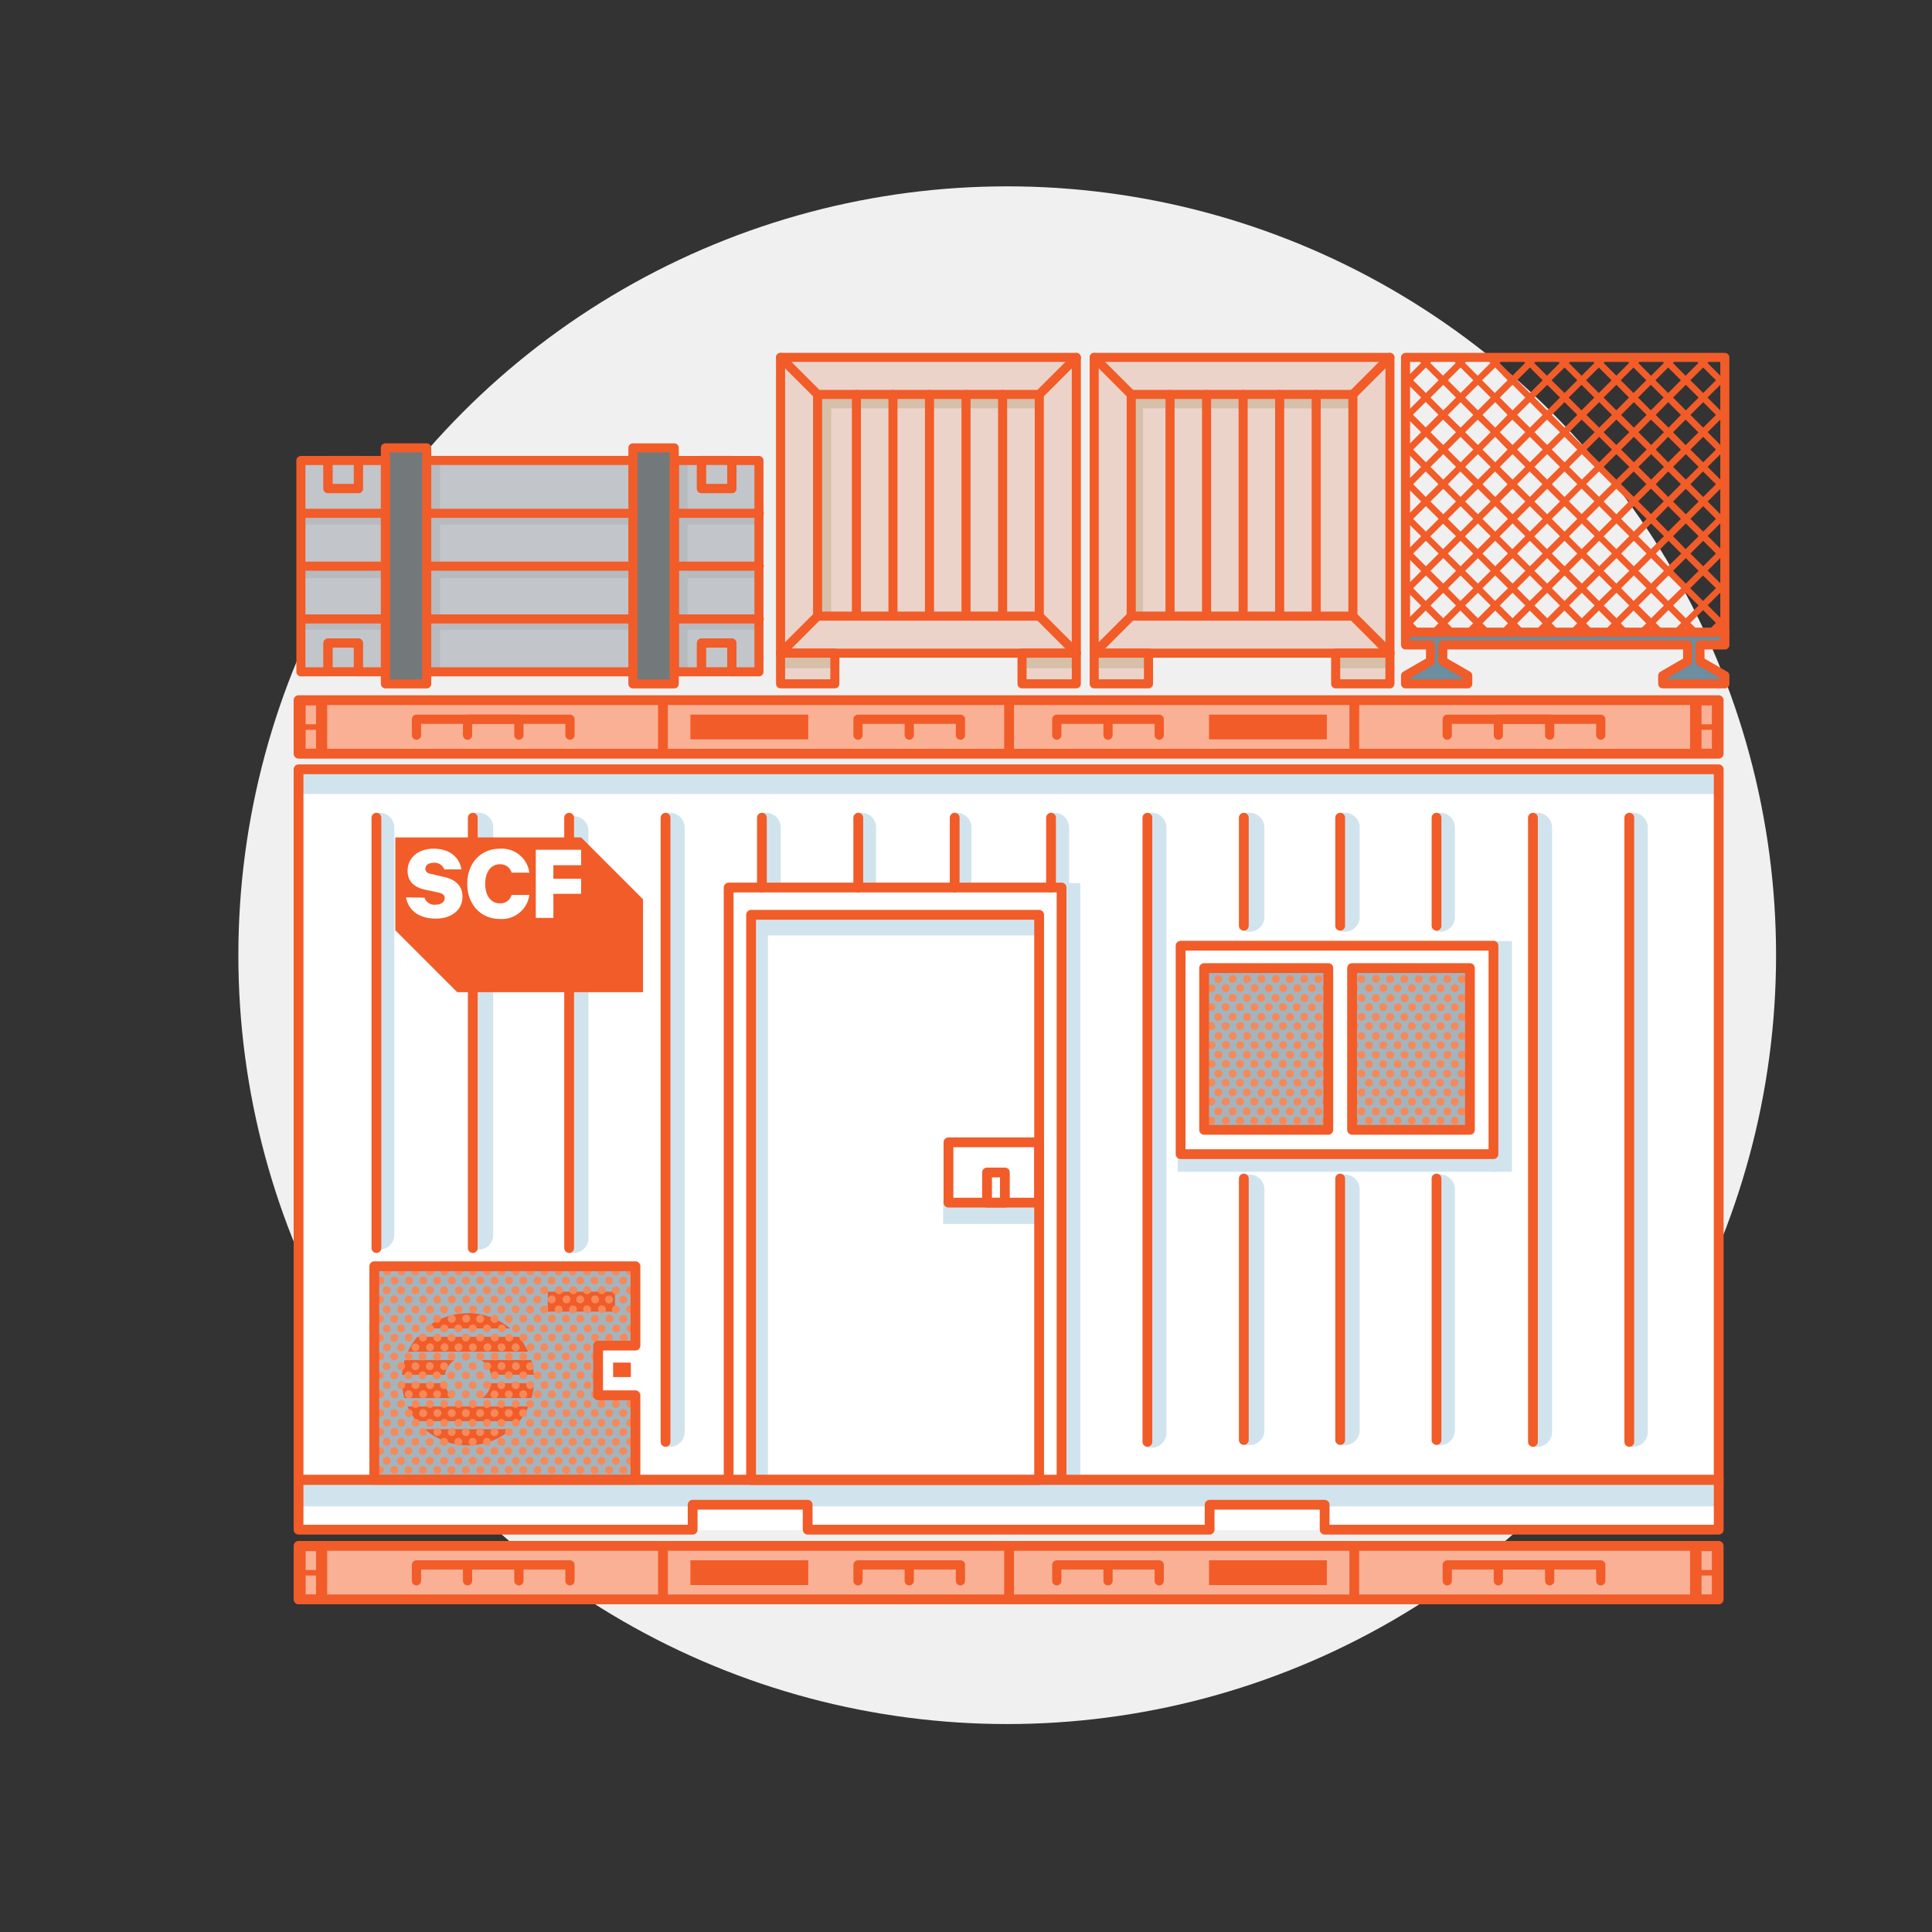 <svg xmlns="http://www.w3.org/2000/svg" viewBox="0 0 372.93 372.93"><rect x="0" y="0" width="372.93" height="372.93" fill="#333333" stroke="none"/><defs><style>.cls-1{fill:#f1f0f0;}.cls-2{fill:#c2c5c9;}.cls-3{fill:#b7babe;}.cls-4{fill:#73797b;}.cls-5{fill:#6b8ea0;}.cls-6{fill:#ecd3c9;}.cls-7{fill:#d6c0a9;}.cls-8{fill:#fff;}.cls-15,.cls-16,.cls-9{fill:none;stroke:#f15c29;stroke-linecap:round;stroke-linejoin:round;}.cls-9{stroke-width:1.75px;}.cls-10{fill:#f15c29;}.cls-11{fill:#d1e4ee;}.cls-12{fill:#f9b094;}.cls-13{fill:#a4b4bd;}.cls-14{fill:#f6895a;}.cls-15{stroke-width:1.89px;}.cls-16{stroke-width:1.78px;}</style></defs><g id="Circle"><circle class="cls-1" cx="194.42" cy="184.38" r="148.41"/><rect class="cls-2" x="57.78" y="88.38" width="16.46" height="41.57"/><rect class="cls-2" x="130.5" y="88.38" width="16.46" height="41.57"/><rect class="cls-2" x="82.39" y="88.38" width="39.41" height="41.57"/><rect class="cls-3" x="101.09" y="56.13" width="2.25" height="88.02" transform="translate(202.36 -2.07) rotate(90)"/><rect class="cls-3" x="101.09" y="66.44" width="2.25" height="88.02" transform="translate(212.67 8.24) rotate(90)"/><rect class="cls-3" x="101.09" y="76.42" width="2.25" height="88.02" transform="translate(222.64 18.21) rotate(90)"/><rect class="cls-3" x="82.39" y="88.88" width="2.55" height="41.01"/><rect class="cls-3" x="130.16" y="88.88" width="2.55" height="41.01"/><rect class="cls-4" x="74.41" y="86.88" width="7.76" height="45.11"/><rect class="cls-4" x="122.18" y="86.88" width="7.76" height="45.11"/><path class="cls-5" d="M328.08,127.15l.5-2.77h4.21v-2.25H271.44v2.25h4.74c-.06,1.08-.22,3.65-.22,3.65l-4.49,2.64-.11,1.33,12.08.27,0-1.91-5-3.21.5-2.77h46.86c-.06,1.08-.22,3.65-.22,3.65l-4.49,2.64L321,132l12.08.27,0-1.91Z"/></g><g id="Colour"><rect class="cls-6" x="150.45" y="68.76" width="57.09" height="57.22"/><rect class="cls-6" x="211.3" y="68.76" width="57.09" height="57.22"/><polygon class="cls-7" points="200.44 76.66 160.45 76.66 160.45 76.49 158.29 76.49 158.29 118.56 160.45 118.56 160.45 78.82 200.44 78.82 200.44 76.66"/><polygon class="cls-7" points="260.63 76.66 220.64 76.66 220.64 76.49 218.48 76.49 218.48 118.56 220.64 118.56 220.64 78.82 260.63 78.82 260.63 76.66"/><rect class="cls-6" x="150.67" y="126.45" width="10.97" height="5.76"/><rect class="cls-7" x="150.89" y="126.12" width="10.31" height="2.88"/><rect class="cls-6" x="197" y="126.45" width="10.97" height="5.76"/><rect class="cls-7" x="197.23" y="126.12" width="10.31" height="2.88"/><rect class="cls-6" x="211.19" y="126.45" width="10.97" height="5.76"/><rect class="cls-7" x="211.41" y="126.12" width="10.31" height="2.88"/><rect class="cls-6" x="257.64" y="126.45" width="10.97" height="5.76"/><rect class="cls-7" x="257.86" y="126.12" width="10.31" height="2.88"/></g><g id="Outlinez"><polygon class="cls-8" points="324.2 285.6 324.2 285.08 235.96 285.08 235.96 284.95 155.93 284.95 155.93 285.08 130.37 285.08 130.37 285.34 58.1 285.34 58.1 294.46 133.58 294.46 133.58 289.96 156.82 289.96 156.82 294.72 233.96 294.72 233.96 290.25 257.28 290.25 257.28 294.72 332.34 294.72 332.34 285.6 324.2 285.6"/><rect class="cls-9" x="74.39" y="86.45" width="7.98" height="45.56"/><rect class="cls-9" x="122.17" y="86.45" width="7.98" height="45.56"/><polygon class="cls-9" points="74.41 88.89 69.18 88.89 69.18 94.32 63.31 94.32 63.31 88.89 58.08 88.89 58.08 129.68 63.31 129.68 63.31 124.13 69.18 124.13 69.18 129.68 74.41 129.68 74.41 88.89"/><rect class="cls-9" x="63.31" y="88.88" width="5.87" height="5.43"/><rect class="cls-9" x="63.31" y="124.13" width="5.87" height="5.54"/><polygon class="cls-9" points="146.5 88.89 141.27 88.89 141.27 94.32 135.4 94.32 135.4 88.89 130.18 88.89 130.18 129.68 135.4 129.68 135.4 124.13 141.27 124.13 141.27 129.68 146.5 129.68 146.5 88.89"/><rect class="cls-9" x="135.4" y="88.88" width="5.87" height="5.43"/><rect class="cls-9" x="135.4" y="124.13" width="5.87" height="5.54"/><line class="cls-9" x1="122.17" y1="88.88" x2="82.89" y2="88.88"/><line class="cls-9" x1="122.17" y1="129.68" x2="82.89" y2="129.68"/><line class="cls-9" x1="122.17" y1="119.48" x2="82.89" y2="119.48"/><line class="cls-9" x1="122.17" y1="109.28" x2="82.89" y2="109.28"/><line class="cls-9" x1="122.17" y1="99.08" x2="82.89" y2="99.08"/><line class="cls-9" x1="74.19" y1="119.48" x2="58.39" y2="119.48"/><line class="cls-9" x1="73.63" y1="109.28" x2="58.39" y2="109.28"/><line class="cls-9" x1="74.08" y1="99.08" x2="58.39" y2="99.08"/><line class="cls-9" x1="146.57" y1="119.48" x2="130.11" y2="119.48"/><line class="cls-9" x1="146.57" y1="109.28" x2="130.11" y2="109.28"/><line class="cls-9" x1="146.57" y1="99.08" x2="130.11" y2="99.08"/><rect class="cls-9" x="150.67" y="68.99" width="57.09" height="57.09"/><rect class="cls-9" x="157.82" y="76.14" width="42.79" height="42.79"/><line class="cls-9" x1="207.76" y1="68.99" x2="200.61" y2="76.14"/><line class="cls-9" x1="157.82" y1="76.14" x2="150.67" y2="68.99"/><line class="cls-9" x1="200.61" y1="118.92" x2="207.76" y2="126.07"/><line class="cls-9" x1="157.82" y1="118.92" x2="150.67" y2="126.07"/><rect class="cls-9" x="197.28" y="126.07" width="10.48" height="5.93"/><rect class="cls-9" x="150.67" y="126.07" width="10.48" height="5.93"/><line class="cls-9" x1="165.31" y1="76.14" x2="165.31" y2="118.59"/><line class="cls-9" x1="179.42" y1="76.14" x2="179.42" y2="118.59"/><line class="cls-9" x1="172.37" y1="76.14" x2="172.37" y2="118.59"/><line class="cls-9" x1="186.47" y1="76.14" x2="186.47" y2="118.59"/><line class="cls-9" x1="193.53" y1="76.14" x2="193.53" y2="118.59"/><rect class="cls-9" x="211.21" y="68.99" width="57.09" height="57.09"/><rect class="cls-9" x="218.36" y="76.14" width="42.79" height="42.79"/><line class="cls-9" x1="268.29" y1="68.99" x2="261.14" y2="76.14"/><line class="cls-9" x1="218.36" y1="76.14" x2="211.21" y2="68.99"/><line class="cls-9" x1="261.14" y1="118.92" x2="268.29" y2="126.07"/><line class="cls-9" x1="218.36" y1="118.92" x2="211.21" y2="126.07"/><rect class="cls-9" x="257.82" y="126.07" width="10.48" height="5.93"/><rect class="cls-9" x="211.21" y="126.07" width="10.48" height="5.93"/><line class="cls-9" x1="225.85" y1="76.14" x2="225.85" y2="118.59"/><line class="cls-9" x1="239.96" y1="76.14" x2="239.96" y2="118.59"/><line class="cls-9" x1="232.9" y1="76.14" x2="232.9" y2="118.59"/><line class="cls-9" x1="247.01" y1="76.14" x2="247.01" y2="118.59"/><line class="cls-9" x1="254.06" y1="76.14" x2="254.06" y2="118.59"/><rect class="cls-9" x="271.31" y="68.99" width="61.63" height="53.07"/><polygon class="cls-9" points="332.95 124.49 332.95 122.06 271.31 122.06 271.31 124.49 276.13 124.49 276.13 127.63 271.31 130.41 271.31 132 283.32 132 283.32 130.41 278.5 127.63 278.5 124.49 325.76 124.49 325.76 127.63 320.95 130.41 320.95 132 332.95 132 332.95 130.41 328.14 127.63 328.14 124.49 332.95 124.49"/><path class="cls-10" d="M274.32,70.05l-2.46,2.47-.55-.55v2.85l.55-.54,2.46,2.46-2.46,2.47-.55-.55v2.85l.55-.54,2.46,2.46-2.46,2.47-.55-.55V88.2l.55-.54,2.46,2.46-2.46,2.46-.55-.54v2.85l.55-.54,2.46,2.46-2.46,2.46-.55-.54v2.85l.55-.54,2.46,2.46L271.86,106l-.55-.54v2.85l.55-.54,2.46,2.46-2.46,2.46-.55-.54V115l.55-.54,2.46,2.46-2.46,2.46-.55-.54v2.85l.55-.54.94,1h1.77l-1.83-1.83,2.46-2.46,2.46,2.46-1.83,1.83h1.77l.95-1,.94,1h1.77l-1.83-1.83,2.46-2.46,2.46,2.46-1.83,1.83h1.77l.95-1,.94,1H288l-1.83-1.83,2.46-2.46,2.46,2.46-1.83,1.83H291l.95-1,.94,1h1.77l-1.83-1.83,2.46-2.46,2.46,2.46-1.83,1.83h1.77l.95-1,.94,1h1.77l-1.83-1.83,2.46-2.46,2.46,2.46-1.83,1.83h1.77l.94-1,.95,1H308l-1.83-1.83,2.46-2.46,2.46,2.46-1.83,1.83h1.77l.94-1,.95,1h1.77l-1.83-1.83,2.46-2.46,2.46,2.46L316,122.06h1.77l.94-1,.95,1h1.77l-1.83-1.83,2.46-2.46,2.46,2.46-1.83,1.83h1.77l.94-1,.95,1h1.77l-1.83-1.83,2.46-2.46,2.46,2.46-1.83,1.83h1.77l.94-1,.89.89v-3.54l-.89.88-2.46-2.46,2.46-2.46.89.89v-3.54l-.89.88-2.46-2.46,2.46-2.46.89.89v-3.54l-.89.88-2.46-2.46,2.46-2.46.89.89v-1.77h0V98.39l-.89.88-2.46-2.46,2.46-2.46.89.89V93.47h0V91.7l-.89.88-2.46-2.46,2.46-2.46.89.89V85l-.89.89-2.46-2.47L332.06,81l.89.89V78.32l-.89.89-2.46-2.47,2.46-2.46.89.89V71.63l-.89.89-2.46-2.47L330.67,69H328.9l-.18.18-.18-.18h-1.77l1.07,1.06-2.47,2.47-2.46-2.47L324,69h-1.77l-.18.18-.18-.18h-1.77l1.07,1.06-2.47,2.47-2.46-2.47L317.29,69h-1.77l-.18.18-.18-.18h-1.77l1.07,1.06L312,72.52l-2.46-2.47L310.6,69h-1.77l-.18.18-.18-.18H306.7l1.07,1.06-2.47,2.47-2.46-2.47L303.91,69h-1.77l-.18.18-.18-.18H300l1.07,1.06-2.46,2.47-2.47-2.47L297.22,69h-1.77l-.18.18-.18-.18h-1.77l1.07,1.06-2.46,2.47-2.47-2.47L290.53,69h-1.77l-.18.18L288.4,69h-1.77l1.07,1.06-2.46,2.47-2.47-2.47L283.84,69h-1.77l-.18.18-.18-.18h-1.77L281,70.05l-2.46,2.47-2.47-2.47L277.15,69h-1.77l-.18.18L275,69h-1.77Zm-1.58,10,2.46-2.46,2.46,2.46-2.46,2.46Zm42.6,15.84-2.46-2.46L315.34,91l2.46,2.46Zm3.34-1.58,2.47,2.46-2.47,2.46-2.46-2.46Zm-4.22,2.46L312,99.27l-2.46-2.46L312,94.35Zm-5.81-.88-2.46-2.46L308.65,91l2.46,2.46Zm-.88.88-2.47,2.46-2.46-2.46,2.46-2.46ZM302,95.93l-2.46-2.46L302,91l2.46,2.46Zm-.88.88-2.47,2.46-2.46-2.46,2.46-2.46Zm-5.81-.88-2.46-2.46L295.27,91l2.46,2.46Zm-.88.88-2.46,2.46-2.47-2.46,2.47-2.46Zm-5.81-.88-2.46-2.46L288.58,91,291,93.47Zm-.88.88-2.46,2.46-2.47-2.46,2.47-2.46Zm-5.81-.88-2.46-2.46L281.89,91l2.46,2.46Zm2.46,4.23-2.46,2.46-2.46-2.46,2.46-2.46Zm.89.88,2.46,2.46L285.24,106l-2.47-2.46Zm.88-.88,2.46-2.46,2.46,2.46-2.46,2.46Zm5.81.88,2.46,2.46L291.93,106l-2.47-2.46Zm.88-.88,2.46-2.46,2.46,2.46-2.46,2.46Zm5.8.88,2.47,2.46L298.61,106l-2.46-2.46Zm.89-.88L302,97.7l2.46,2.46L302,102.62Zm5.8.88,2.47,2.46L305.3,106l-2.46-2.46Zm.89-.88,2.46-2.46,2.46,2.46-2.46,2.46Zm5.8.88,2.47,2.46L312,106l-2.46-2.46Zm.89-.88,2.46-2.46,2.46,2.46-2.46,2.46Zm5.8.88,2.47,2.46L318.68,106l-2.46-2.46Zm.89-.88L322,97.7l2.46,2.46L322,102.62Zm0-6.69L322,91l2.46,2.46L322,95.93Zm0-6.69L322,84.32l2.46,2.46L322,89.24Zm1.58,3.34-2.47,2.46-2.46-2.46,2.46-2.46Zm-5.81-.88-2.46-2.46,2.46-2.46,2.46,2.46Zm-.88.88L312,92.58l-2.46-2.46L312,87.66Zm-5.81-.88-2.46-2.46,2.46-2.46,2.46,2.46Zm-.88.88-2.47,2.46-2.46-2.46,2.46-2.46ZM302,89.24l-2.46-2.46L302,84.32l2.46,2.46Zm-.88.88-2.47,2.46-2.46-2.46,2.46-2.46Zm-5.81-.88-2.46-2.46,2.46-2.46,2.46,2.46Zm-.88.88-2.46,2.46-2.47-2.46,2.47-2.46Zm-5.81-.88-2.46-2.46,2.46-2.46L291,86.78Zm-.88.88-2.46,2.46-2.47-2.46,2.47-2.46Zm-5.81-.88-2.46-2.46,2.46-2.46,2.46,2.46Zm-.88.88-2.46,2.47-2.47-2.47,2.47-2.46Zm0,6.69-2.46,2.46-2.47-2.46,2.47-2.46Zm0,6.69L278.55,106l-2.47-2.46,2.47-2.46Zm0,6.69-2.46,2.46-2.47-2.46,2.47-2.46Zm-1.58-3.34,2.46-2.46,2.46,2.46-2.46,2.46Zm5.81.88,2.46,2.46-2.46,2.46-2.47-2.46Zm.88-.88,2.46-2.46,2.46,2.46-2.46,2.46Zm5.81.88,2.46,2.46-2.46,2.46-2.47-2.46Zm.88-.88,2.46-2.46,2.46,2.46-2.46,2.46Zm5.8.88,2.47,2.46-2.47,2.46-2.46-2.46Zm.89-.88,2.46-2.46,2.46,2.46L302,109.31Zm5.8.88,2.47,2.46-2.47,2.46-2.46-2.46Zm.89-.88,2.46-2.46,2.46,2.46-2.46,2.46Zm5.8.88,2.47,2.46L312,112.65l-2.46-2.46Zm.89-.88,2.46-2.46,2.46,2.46-2.46,2.46Zm5.8.88,2.47,2.46-2.47,2.46-2.46-2.46Zm.89-.88,2.46-2.46,2.46,2.46L322,109.31Zm5.8.88,2.47,2.46-2.47,2.46-2.46-2.46Zm-2.46-4.23,2.46-2.46,2.47,2.46L325.37,106Zm0-6.69,2.46-2.46,2.47,2.46-2.47,2.46Zm0-6.69,2.46-2.46,2.47,2.46-2.47,2.46Zm0-6.69L325.37,81l2.47,2.46-2.47,2.47Zm-.88-.88-2.46-2.46L322,77.63l2.46,2.46Zm-.88.88-2.47,2.47-2.46-2.47L318.68,81Zm-5.81-.88-2.46-2.46,2.46-2.46,2.46,2.46Zm-.88.88L312,85.9l-2.46-2.47L312,81Zm-5.81-.88-2.46-2.46,2.46-2.46,2.46,2.46Zm-.88.88-2.47,2.46-2.46-2.46L305.3,81ZM302,82.55l-2.46-2.46L302,77.63l2.46,2.46Zm-.88.88-2.47,2.46-2.46-2.46L298.61,81Zm-5.81-.88-2.46-2.46,2.46-2.46,2.46,2.46Zm-.88.88-2.46,2.46-2.47-2.46L291.93,81Zm-5.81-.88-2.46-2.46,2.46-2.46L291,80.09Zm-.88.88-2.46,2.47-2.47-2.47L285.24,81Zm-5.81-.88-2.46-2.46,2.46-2.46,2.46,2.46Zm-.88.88-2.46,2.47-2.47-2.47L278.55,81Zm-8.27,3.35,2.46-2.46,2.46,2.46-2.46,2.46Zm0,6.69L275.2,91l2.46,2.46-2.46,2.46Zm0,6.69,2.46-2.46,2.46,2.46-2.46,2.46Zm0,6.69,2.46-2.46,2.46,2.46-2.46,2.46Zm0,6.69,2.46-2.46,2.46,2.46L275.2,116Zm5.81,5.8-2.47-2.46,2.47-2.46,2.46,2.46Zm.88-5.8,2.46-2.46,2.46,2.46L281.89,116Zm5.81,5.8-2.47-2.46,2.47-2.46,2.46,2.46Zm.88-5.8,2.46-2.46,2.46,2.46L288.58,116Zm5.81,5.8-2.47-2.46,2.47-2.46,2.46,2.46Zm.88-5.8,2.46-2.46,2.46,2.46L295.27,116Zm5.81,5.8-2.47-2.46,2.46-2.46,2.47,2.46Zm.88-5.8,2.46-2.46,2.46,2.46L302,116Zm5.8,5.8-2.46-2.46,2.46-2.46,2.47,2.46Zm.89-5.8,2.46-2.46,2.46,2.46L308.65,116Zm5.8,5.8-2.46-2.46,2.46-2.46,2.47,2.46Zm.89-5.8,2.46-2.46,2.46,2.46L315.34,116Zm5.8,5.8-2.46-2.46,2.46-2.46,2.47,2.46Zm.89-5.8,2.46-2.46,2.46,2.46L322,116Zm5.8,5.8-2.46-2.46,2.46-2.46,2.47,2.46Zm5.81-5.8L328.72,116l-2.46-2.46,2.46-2.46Zm0-6.69-2.46,2.46-2.46-2.46,2.46-2.46Zm0-6.69-2.46,2.46-2.46-2.46,2.46-2.46Zm0-6.69-2.46,2.46-2.46-2.46L328.72,91Zm0-6.69-2.46,2.46-2.46-2.46,2.46-2.46Zm0-6.69-2.46,2.46-2.46-2.46,2.46-2.46Zm-2.46-9.15,2.46,2.46-2.46,2.46-2.46-2.46Zm-.88,5.8-2.47,2.47-2.46-2.47,2.46-2.46ZM322,70.94l2.46,2.46L322,75.86l-2.46-2.46Zm-.88,5.8-2.47,2.47-2.46-2.47,2.46-2.46Zm-5.81-5.8,2.46,2.46-2.46,2.46-2.46-2.46Zm-.88,5.8L312,79.21l-2.46-2.47L312,74.28Zm-5.81-5.8,2.46,2.46-2.46,2.46-2.46-2.46Zm-.88,5.8-2.47,2.47-2.46-2.47,2.46-2.46ZM302,70.94l2.46,2.46L302,75.86,299.5,73.4Zm-.88,5.8-2.47,2.46-2.46-2.46,2.47-2.46Zm-5.81-5.8,2.46,2.46-2.46,2.46-2.46-2.46Zm-.88,5.8-2.46,2.47-2.47-2.47,2.47-2.46Zm-5.81-5.8L291,73.4l-2.46,2.46-2.46-2.46Zm-.88,5.8-2.46,2.47-2.47-2.47,2.47-2.46Zm-5.81-5.8,2.46,2.46-2.46,2.46-2.46-2.46Zm-.88,5.8-2.46,2.47-2.47-2.47,2.47-2.46Zm-3.35-3.34-2.46,2.46-2.46-2.46,2.46-2.46Z"/><rect class="cls-8" x="57.12" y="148.4" width="274.68" height="146.98"/><path class="cls-11" d="M72.41,156.89h.86a2.85,2.85,0,0,1,2.85,2.85v78.62a2.85,2.85,0,0,1-2.85,2.85h-.86a0,0,0,0,1,0,0V156.89A0,0,0,0,1,72.41,156.89Z"/><path class="cls-11" d="M91.48,156.89h.86a2.85,2.85,0,0,1,2.85,2.85v78.62a2.85,2.85,0,0,1-2.85,2.85h-.86a0,0,0,0,1,0,0V156.89A0,0,0,0,1,91.48,156.89Z"/><path class="cls-11" d="M91.48,156.89h.86a2.85,2.85,0,0,1,2.85,2.85v78.62a2.85,2.85,0,0,1-2.85,2.85h-.86a0,0,0,0,1,0,0V156.89A0,0,0,0,1,91.48,156.89Z"/><path class="cls-11" d="M109.88,157.55h.86a2.85,2.85,0,0,1,2.85,2.85V239a2.85,2.85,0,0,1-2.85,2.85h-.86a0,0,0,0,1,0,0V157.55A0,0,0,0,1,109.88,157.55Z"/><path class="cls-11" d="M128.45,156.89h.86a2.85,2.85,0,0,1,2.85,2.85V276.43a2.85,2.85,0,0,1-2.85,2.85h-.86a0,0,0,0,1,0,0V156.89A0,0,0,0,1,128.45,156.89Z"/><path class="cls-11" d="M221.45,156.89h.86a2.85,2.85,0,0,1,2.85,2.85V276.6a2.85,2.85,0,0,1-2.85,2.85h-.86a0,0,0,0,1,0,0V156.89A0,0,0,0,1,221.45,156.89Z"/><path class="cls-11" d="M240.35,156.89h.86a2.85,2.85,0,0,1,2.85,2.85V177a2.85,2.85,0,0,1-2.85,2.85h-.86a0,0,0,0,1,0,0V156.89A0,0,0,0,1,240.35,156.89Z"/><path class="cls-11" d="M258.75,156.89h.86a2.85,2.85,0,0,1,2.85,2.85V177a2.85,2.85,0,0,1-2.85,2.85h-.86a0,0,0,0,1,0,0V156.89A0,0,0,0,1,258.75,156.89Z"/><path class="cls-11" d="M277.15,156.89H278a2.85,2.85,0,0,1,2.85,2.85V177a2.85,2.85,0,0,1-2.85,2.85h-.86a0,0,0,0,1,0,0V156.89A0,0,0,0,1,277.15,156.89Z"/><path class="cls-11" d="M240.35,226.72h.86a2.85,2.85,0,0,1,2.85,2.85V276.1a2.85,2.85,0,0,1-2.85,2.85h-.86a0,0,0,0,1,0,0V226.72A0,0,0,0,1,240.35,226.72Z"/><path class="cls-11" d="M258.75,226.72h.86a2.85,2.85,0,0,1,2.85,2.85V276.1a2.85,2.85,0,0,1-2.85,2.85h-.86a0,0,0,0,1,0,0V226.72A0,0,0,0,1,258.75,226.72Z"/><path class="cls-11" d="M277.15,226.72H278a2.85,2.85,0,0,1,2.85,2.85V276.1a2.85,2.85,0,0,1-2.85,2.85h-.86a0,0,0,0,1,0,0V226.72A0,0,0,0,1,277.15,226.72Z"/><path class="cls-11" d="M295.88,156.89h.86a2.85,2.85,0,0,1,2.85,2.85V276.43a2.85,2.85,0,0,1-2.85,2.85h-.86a0,0,0,0,1,0,0V156.89A0,0,0,0,1,295.88,156.89Z"/><path class="cls-11" d="M314.36,156.89h.86a2.85,2.85,0,0,1,2.85,2.85V276.43a2.85,2.85,0,0,1-2.85,2.85h-.86a0,0,0,0,1,0,0V156.89A0,0,0,0,1,314.36,156.89Z"/><path class="cls-11" d="M184.67,156.89h-.86v14.46h3.71V159.74A2.84,2.84,0,0,0,184.67,156.89Zm-18.4,0h-.86v14.46h3.71V159.74A2.84,2.84,0,0,0,166.27,156.89Zm-18.4,0H147v14.46h3.71V159.74A2.85,2.85,0,0,0,147.87,156.89Zm55.7,0h-.86v14.46h2v70.23a2.86,2.86,0,0,0,1.66-2.58V159.74A2.84,2.84,0,0,0,203.57,156.89Z"/><rect class="cls-12" x="57.78" y="298.04" width="273.63" height="10.64"/><rect class="cls-12" x="57.78" y="135.32" width="273.63" height="10.64"/><rect class="cls-11" x="57.82" y="148.64" width="273.99" height="4.63"/><rect class="cls-11" x="57.82" y="286.15" width="273.99" height="4.63"/><rect class="cls-11" x="227.33" y="222.76" width="61.42" height="3.43"/><rect class="cls-11" x="145.32" y="176.95" width="55.21" height="3.61"/><rect class="cls-11" x="92.48" y="229.02" width="107.9" height="3.61" transform="translate(377.25 84.38) rotate(90)"/><rect class="cls-11" x="149.58" y="225.81" width="114.32" height="3.61" transform="translate(434.35 20.88) rotate(90)"/><rect class="cls-11" x="267.77" y="202.12" width="44.53" height="3.61" transform="translate(493.97 -86.11) rotate(90)"/><rect class="cls-11" x="182.05" y="231.85" width="18.48" height="4.41"/><rect class="cls-13" x="232.15" y="186.9" width="23.98" height="31.22"/><rect class="cls-13" x="260.84" y="186.9" width="23.25" height="31.22"/><polygon class="cls-13" points="122.74 259.8 122.74 244.4 115.36 244.4 115.36 244.21 72.11 244.21 72.11 285.49 115.36 285.49 115.36 284.91 122.74 284.91 122.74 269.5 115.36 269.5 115.36 259.8 122.74 259.8"/><path class="cls-14" d="M235.16,208a.76.76,0,1,0-.76-.76A.76.76,0,0,0,235.16,208Zm1.44,1.76a.75.75,0,0,0,.76-.75.76.76,0,1,0-1.52,0A.75.75,0,0,0,236.6,209.77Zm2.76,0a.75.75,0,0,0,.76-.75.76.76,0,0,0-1.52,0A.75.75,0,0,0,239.36,209.77ZM237.92,208a.76.76,0,1,0-.75-.76A.76.76,0,0,0,237.92,208Zm-4.76-.76a.76.76,0,0,0-.73-.75V208A.77.77,0,0,0,233.16,207.25Zm.67-8.42a.76.76,0,1,0-.76-.76A.76.76,0,0,0,233.83,198.83Zm0,10.94a.75.75,0,0,0,.76-.75.76.76,0,0,0-1.52,0A.75.75,0,0,0,233.83,209.77Zm-.67-9.82a.76.76,0,0,0-.73-.75v1.5A.76.76,0,0,0,233.16,200Zm7.53,8.06a.76.76,0,1,0-.76-.76A.76.76,0,0,0,240.69,208Zm-5.53-12.47a.76.76,0,1,0,.76.76A.76.76,0,0,0,235.16,195.54ZM249,208a.76.76,0,1,0-.76-.76A.76.76,0,0,0,249,208Zm1.44,1.76a.75.75,0,0,0,.76-.75.76.76,0,0,0-1.52,0A.75.75,0,0,0,250.42,209.77Zm1.32-1.76a.76.76,0,1,0-.75-.76A.76.76,0,0,0,251.74,208Zm1.44,1.76a.75.75,0,0,0,.76-.75.76.76,0,0,0-1.52,0A.75.75,0,0,0,253.18,209.77ZM243.45,208a.76.76,0,1,0-.76-.76A.76.76,0,0,0,243.45,208Zm-1.32,1.76a.75.75,0,0,0,.76-.75.76.76,0,0,0-1.52,0A.75.75,0,0,0,242.13,209.77Zm5.52,0a.75.75,0,0,0,.76-.75.76.76,0,0,0-1.52,0A.75.75,0,0,0,247.65,209.77Zm-2.76,0a.75.75,0,0,0,.76-.75.76.76,0,0,0-1.52,0A.75.75,0,0,0,244.89,209.77Zm1.33-1.76a.76.76,0,1,0-.76-.76A.76.76,0,0,0,246.22,208Zm1.43-10.7a.76.76,0,1,0,.76.76A.76.76,0,0,0,247.65,197.31Zm-11.05,0a.76.76,0,1,0,.76.76A.76.76,0,0,0,236.6,197.31Zm15.14-1.77a.76.76,0,1,0,.76.76A.76.76,0,0,0,251.74,195.54Zm2.77,0a.76.76,0,1,0,.76.76A.76.76,0,0,0,254.51,195.54Zm-4.09,1.77a.76.76,0,1,0,.76.76A.76.76,0,0,0,250.42,197.31Zm4.77.76a.76.76,0,0,0,.76.76.74.74,0,0,0,.45-.17v-1.18a.74.74,0,0,0-.45-.17A.76.76,0,0,0,255.19,198.07ZM249,195.54a.76.76,0,1,0,.76.76A.76.76,0,0,0,249,195.54Zm15.26,3.29a.76.76,0,1,0-.76-.76A.76.76,0,0,0,264.24,198.83Zm-1.44-1.77a.76.76,0,1,0-.76-.76A.76.76,0,0,0,262.8,197.06Zm-.57,1a.74.74,0,0,0-1.24-.57v1.14a.74.74,0,0,0,1.24-.57Zm-9.05-.76a.76.76,0,1,0,.76.76A.76.76,0,0,0,253.18,197.31Zm-13.82,0a.76.76,0,1,0,.76.76A.76.76,0,0,0,239.36,197.31Zm2.77,0a.76.76,0,1,0,.76.76A.76.76,0,0,0,242.13,197.31Zm-1.44-1.77a.76.76,0,1,0,.76.76A.76.76,0,0,0,240.69,195.54Zm-2.77,0a.76.76,0,1,0,.76.76A.76.76,0,0,0,237.92,195.54Zm7,1.77a.76.76,0,1,0,.76.76A.76.76,0,0,0,244.89,197.31Zm1.33-1.77a.76.76,0,1,0,.76.76A.76.76,0,0,0,246.22,195.54Zm-2.77,0a.76.76,0,1,0,.76.76A.76.76,0,0,0,243.45,195.54Zm11.06,11a.76.76,0,1,0,.76.76A.76.76,0,0,0,254.51,206.49Zm28.32-12.07a.76.76,0,0,0,.76.76l.15,0v-1.46l-.15,0A.76.76,0,0,0,282.83,194.42Zm-11.74-2.53a.76.76,0,1,0,.76.76A.76.76,0,0,0,271.09,191.89Zm1.44,1.77a.76.76,0,1,0,.76.76A.76.76,0,0,0,272.53,193.66Zm-2.76,0a.76.76,0,1,0,.76.76A.76.76,0,0,0,269.77,193.66Zm4.09-1.77a.76.76,0,1,0,.76.76A.76.76,0,0,0,273.86,191.89Zm1.43,1.77a.76.76,0,1,0,.76.76A.76.76,0,0,0,275.29,193.66Zm2.77,0a.76.76,0,1,0,.76.76A.76.76,0,0,0,278.06,193.66Zm1.33-1.77a.76.76,0,1,0,.75.76A.76.76,0,0,0,279.39,191.89Zm-11.06,0a.76.76,0,1,0,.76.76A.76.76,0,0,0,268.33,191.89Zm8.29,0a.76.76,0,1,0,.76.76A.76.76,0,0,0,276.62,191.89Zm-24.88,0a.76.76,0,1,0,.76.76A.76.76,0,0,0,251.74,191.89Zm1.44,1.77a.76.76,0,1,0,.76.76A.76.76,0,0,0,253.18,193.66Zm2,.76a.76.76,0,0,0,.76.76.74.74,0,0,0,.45-.17v-1.18a.74.74,0,0,0-.45-.17A.76.76,0,0,0,255.19,194.42Zm-.68-2.53a.76.76,0,1,0,.76.76A.76.76,0,0,0,254.51,191.89ZM267,193.66a.76.76,0,1,0,.76.76A.76.76,0,0,0,267,193.66Zm13.82,0a.76.76,0,1,0,.76.76A.76.76,0,0,0,280.82,193.66Zm-18.59.76a.74.74,0,0,0-1.24-.57V195a.75.75,0,0,0,.48.18A.76.76,0,0,0,262.23,194.42Zm3.34-2.53a.76.76,0,1,0,.75.76A.76.76,0,0,0,265.57,191.89Zm-1.33,1.77a.76.76,0,1,0,.76.76A.76.76,0,0,0,264.24,193.66Zm-1.44-1.77a.76.76,0,1,0,.76.76A.76.76,0,0,0,262.8,191.89Zm2.77,3.65a.76.76,0,1,0,.75.76A.76.76,0,0,0,265.57,195.54Zm4.2,14.23a.75.75,0,0,0,.76-.75.76.76,0,0,0-1.52,0A.75.75,0,0,0,269.77,209.77ZM268.33,208a.76.76,0,1,0-.76-.76A.76.76,0,0,0,268.33,208ZM267,209.77a.75.75,0,0,0,.76-.75.76.76,0,0,0-1.52,0A.75.75,0,0,0,267,209.77Zm4.09-1.76a.76.76,0,1,0-.76-.76A.76.76,0,0,0,271.09,208Zm-5.52,0a.76.76,0,1,0-.76-.76A.76.76,0,0,0,265.57,208Zm16.58-16.12a.76.76,0,1,0,.76.76A.76.76,0,0,0,282.15,191.89Zm-19.92,13.48a.76.76,0,0,0-.76-.76.75.75,0,0,0-.48.18v1.15a.74.74,0,0,0,1.24-.57Zm.57,2.64a.76.76,0,1,0-.76-.76A.76.76,0,0,0,262.8,208Zm1.44,1.76A.75.75,0,0,0,265,209a.76.76,0,0,0-1.52,0A.75.75,0,0,0,264.24,209.77Zm8.29,0a.75.75,0,0,0,.76-.75.76.76,0,1,0-1.52,0A.75.75,0,0,0,272.53,209.77Zm10.3-4.4a.76.76,0,0,0,.76.76l.15,0v-1.46l-.15,0A.76.76,0,0,0,282.83,205.37Zm-9,2.64a.76.76,0,1,0-.76-.76A.76.76,0,0,0,273.86,208Zm8.29-1.52a.76.76,0,1,0,.76.76A.76.76,0,0,0,282.15,206.49Zm-27-1.12a.76.76,0,0,0,.76.76.74.74,0,0,0,.45-.17v-1.18a.74.74,0,0,0-.45-.17A.76.76,0,0,0,255.19,205.37Zm25.63,4.4a.75.75,0,0,0,.76-.75.76.76,0,0,0-1.52,0A.75.75,0,0,0,280.82,209.77Zm-5.53,0a.75.75,0,0,0,.76-.75.76.76,0,1,0-1.51,0A.75.75,0,0,0,275.29,209.77Zm1.33-1.76a.76.76,0,1,0-.76-.76A.76.76,0,0,0,276.62,208Zm2.77,0a.76.76,0,1,0-.76-.76A.76.76,0,0,0,279.39,208Zm-29-14.35a.76.76,0,1,0,.76.76A.76.76,0,0,0,250.42,193.66Zm27.64,16.11a.75.75,0,0,0,.76-.75.76.76,0,0,0-1.52,0A.75.75,0,0,0,278.06,209.77Zm-33.17-3.64a.76.76,0,1,0-.76-.76A.76.76,0,0,0,244.89,206.13Zm1.33-1.77a.76.76,0,1,0-.76-.76A.76.76,0,0,0,246.22,204.36Zm-2.77,0a.76.76,0,1,0-.76-.76A.76.76,0,0,0,243.45,204.36ZM267,197.31a.76.76,0,1,0,.76.76A.76.76,0,0,0,267,197.31Zm-19.35,8.82a.76.76,0,1,0-.76-.76A.76.76,0,0,0,247.65,206.13Zm-8.29,0a.76.76,0,1,0-.76-.76A.76.76,0,0,0,239.36,206.13Zm2.77,0a.76.76,0,1,0-.76-.76A.76.76,0,0,0,242.13,206.13Zm-4.21-3.29a.76.76,0,1,0,.76.76A.76.76,0,0,0,237.92,202.84Zm2.77,1.52a.76.76,0,1,0-.76-.76A.76.76,0,0,0,240.69,204.36Zm14.5-2.64a.76.76,0,0,0,.76.76.74.74,0,0,0,.45-.17v-1.18A.74.74,0,0,0,256,201,.76.76,0,0,0,255.19,201.72Zm25.63-.76a.76.76,0,1,0,.76.76A.76.76,0,0,0,280.82,201Zm1.33-1.77a.76.76,0,1,0,.76.76A.76.76,0,0,0,282.15,199.19Zm-31.73,6.94a.76.76,0,1,0-.76-.76A.76.76,0,0,0,250.42,206.13Zm29-6.94a.76.76,0,1,0,.75.76A.76.76,0,0,0,279.39,199.19Zm-17.16,2.53a.76.76,0,0,0-.76-.76.75.75,0,0,0-.48.18v1.15a.74.74,0,0,0,1.24-.57Zm-25.63,4.41a.76.76,0,1,0-.76-.76A.76.76,0,0,0,236.6,206.13Zm16.58-1.52a.76.76,0,1,0,.76.76A.76.76,0,0,0,253.18,204.61Zm-1.44-1.77a.76.76,0,1,0,.76.76A.76.76,0,0,0,251.74,202.84Zm2.77,0a.76.76,0,1,0,.76.76A.76.76,0,0,0,254.51,202.84Zm-6.86-.36a.76.76,0,1,0-.76-.76A.76.76,0,0,0,247.65,202.48Zm30.41,0a.76.76,0,1,0-.76-.76A.76.76,0,0,0,278.06,202.48ZM249,199.19a.76.76,0,1,0,.76.76A.76.76,0,0,0,249,199.19Zm-2.76,0a.76.76,0,1,0,.76.76A.76.76,0,0,0,246.22,199.19Zm4.2,3.29a.76.76,0,1,0-.76-.76A.76.76,0,0,0,250.42,202.48Zm2.76-1.52a.76.76,0,1,0,.76.76A.76.76,0,0,0,253.18,201Zm-20,2.64a.76.76,0,0,0-.73-.75v1.5A.77.77,0,0,0,233.16,203.6Zm11.73-1.12a.76.76,0,1,0-.76-.76A.76.76,0,0,0,244.89,202.48Zm9.62-3.29a.76.76,0,1,0,.76.76A.76.76,0,0,0,254.51,199.19Zm-2.77,0a.76.76,0,1,0,.76.76A.76.76,0,0,0,251.74,199.19Zm-12.38,3.29a.76.76,0,1,0-.76-.76A.76.76,0,0,0,239.36,202.48Zm-2.76,0a.76.76,0,1,0-.76-.76A.76.76,0,0,0,236.6,202.48Zm-2.77,0a.76.76,0,1,0-.76-.76A.76.76,0,0,0,233.83,202.48Zm1.33-1.77a.76.76,0,1,0-.76-.76A.76.76,0,0,0,235.16,200.71Zm8.29-1.52a.76.76,0,1,0,.76.76A.76.76,0,0,0,243.45,199.19Zm-9.62,6.94a.76.76,0,1,0-.76-.76A.76.76,0,0,0,233.83,206.13Zm4.09-6.94a.76.76,0,1,0,.76.76A.76.76,0,0,0,237.92,199.19Zm4.21,3.29a.76.76,0,1,0-.76-.76A.76.76,0,0,0,242.13,202.48Zm-1.44-3.29a.76.76,0,1,0,.76.76A.76.76,0,0,0,240.69,199.19Zm-5.53,5.17a.76.76,0,1,0-.76-.76A.76.76,0,0,0,235.16,204.36Zm13.82,0a.76.76,0,1,0-.76-.76A.76.76,0,0,0,249,204.36Zm33.85-6.29a.76.76,0,0,0,.76.76l.15,0v-1.46l-.15,0A.76.76,0,0,0,282.83,198.07Zm0,3.65a.76.76,0,0,0,.76.76l.15,0V201l-.15,0A.76.76,0,0,0,282.83,201.72Zm-.68,1.12a.76.76,0,1,0,.76.76A.76.76,0,0,0,282.15,202.84Zm0-7.3a.76.76,0,1,0,.76.76A.76.76,0,0,0,282.15,195.54Zm-1.33,9.07a.76.76,0,1,0,.76.76A.76.76,0,0,0,280.82,204.61Zm-7-.25a.76.76,0,1,0-.76-.76A.76.76,0,0,0,273.86,204.36Zm1.43,1.77a.76.76,0,1,0-.75-.76A.76.76,0,0,0,275.29,206.13Zm2.77,0a.76.76,0,1,0-.76-.76A.76.76,0,0,0,278.06,206.13Zm2.76-8.82a.76.76,0,1,0,.76.76A.76.76,0,0,0,280.82,197.31Zm-4.2,7.05a.76.76,0,1,0-.76-.76A.76.76,0,0,0,276.62,204.36Zm-6.85-7.05a.76.76,0,1,0,.76.76A.76.76,0,0,0,269.77,197.31Zm6.85,1.88a.76.76,0,1,0,.76.76A.76.76,0,0,0,276.62,199.19Zm-4.09-1.88a.76.76,0,1,0,.76.76A.76.76,0,0,0,272.53,197.31Zm6.86-1.77a.76.76,0,1,0,.75.76A.76.76,0,0,0,279.39,195.54Zm-11.06,0a.76.76,0,1,0,.76.76A.76.76,0,0,0,268.33,195.54Zm5.53,0a.76.76,0,1,0,.76.76A.76.76,0,0,0,273.86,195.54Zm2.76,0a.76.76,0,1,0,.76.76A.76.76,0,0,0,276.62,195.54Zm1.44,1.77a.76.76,0,1,0,.76.76A.76.76,0,0,0,278.06,197.31Zm-2.77,0a.76.76,0,1,0,.76.76A.76.76,0,0,0,275.29,197.31Zm-4.2-1.77a.76.76,0,1,0,.76.76A.76.76,0,0,0,271.09,195.54Zm-2.76,3.65a.76.76,0,1,0,.76.76A.76.76,0,0,0,268.33,199.19Zm1.44,3.29a.76.76,0,1,0-.76-.76A.76.76,0,0,0,269.77,202.48ZM267,201a.76.76,0,1,0,.76.76A.76.76,0,0,0,267,201Zm-1.43-1.77a.76.76,0,1,0,.75.76A.76.76,0,0,0,265.57,199.19Zm5.52,0a.76.76,0,1,0,.76.76A.76.76,0,0,0,271.09,199.19Zm4.2,3.29a.76.76,0,1,0-.75-.76A.76.76,0,0,0,275.29,202.48Zm-1.43-3.29a.76.76,0,1,0,.76.76A.76.76,0,0,0,273.86,199.19Zm-9.62,3.29a.76.76,0,1,0-.76-.76A.76.76,0,0,0,264.24,202.48Zm8.29,3.65a.76.76,0,1,0-.76-.76A.76.76,0,0,0,272.53,206.13Zm0-3.65a.76.76,0,1,0-.76-.76A.76.76,0,0,0,272.53,202.48Zm-4.2,1.88a.76.76,0,1,0-.76-.76A.76.76,0,0,0,268.33,204.36Zm1.44,1.77a.76.76,0,1,0-.76-.76A.76.76,0,0,0,269.77,206.13Zm-2.77,0a.76.76,0,1,0-.76-.76A.76.76,0,0,0,267,206.13Zm4.09-1.77a.76.76,0,1,0-.76-.76A.76.76,0,0,0,271.09,204.36Zm-6.85,1.77a.76.76,0,1,0-.76-.76A.76.76,0,0,0,264.24,206.13Zm-1.44-1.77a.76.76,0,1,0-.76-.76A.76.76,0,0,0,262.8,204.36Zm2.77,0a.76.76,0,1,0-.76-.76A.76.76,0,0,0,265.57,204.36Zm-2.77-3.65A.76.76,0,1,0,262,200,.76.76,0,0,0,262.8,200.71Zm16.59,2.13a.76.76,0,1,0,.75.76A.76.76,0,0,0,279.39,202.84ZM267,215.55a.76.76,0,1,0,.76.76A.76.76,0,0,0,267,215.55Zm1.33-.25a.76.76,0,1,0-.76-.76A.76.76,0,0,0,268.33,215.3Zm1.44.25a.76.76,0,1,0,.76.76A.76.76,0,0,0,269.77,215.55Zm-4.2-.25a.76.76,0,1,0-.76-.76A.76.76,0,0,0,265.57,215.3ZM249,191.89a.76.76,0,1,0,.76.76A.76.76,0,0,0,249,191.89Zm22.11,23.41a.76.76,0,1,0-.76-.76A.76.76,0,0,0,271.09,215.3Zm-15.9-2.64a.76.76,0,0,0,.76.76.79.79,0,0,0,.45-.16v-1.19a.73.73,0,0,0-.45-.16A.76.76,0,0,0,255.19,212.66Zm7,0a.76.76,0,0,0-.76-.75.75.75,0,0,0-.48.18v1.15a.75.75,0,0,0,.48.18A.76.76,0,0,0,262.23,212.66Zm.57,2.64a.76.76,0,1,0-.76-.76A.76.76,0,0,0,262.8,215.3Zm12.49.25a.76.76,0,1,0,.76.76A.76.76,0,0,0,275.29,215.55Zm6.86-.25a.76.76,0,1,0-.76-.76A.76.76,0,0,0,282.15,215.3Zm-9.62.25a.76.76,0,1,0,.76.76A.76.76,0,0,0,272.53,215.55Zm10.3-2.89a.76.76,0,0,0,.76.76l.15,0v-1.45l-.15,0A.76.76,0,0,0,282.83,212.66Zm-3.44,2.64a.76.76,0,1,0-.76-.76A.76.76,0,0,0,279.39,215.3Zm1.43.25a.76.76,0,1,0,.76.76A.76.76,0,0,0,280.82,215.55Zm-26.31-.25a.76.76,0,1,0-.76-.76A.76.76,0,0,0,254.51,215.3Zm19.35,0a.76.76,0,1,0-.76-.76A.76.76,0,0,0,273.86,215.3Zm4.2.25a.76.76,0,1,0,.76.76A.76.76,0,0,0,278.06,215.55Zm-1.44-.25a.76.76,0,1,0-.76-.76A.76.76,0,0,0,276.62,215.3Zm6.26-28.43a.7.7,0,0,0-.05.25.76.76,0,0,0,.76.76l.15,0v-1ZM235.16,215.3a.76.76,0,1,0-.76-.76A.76.76,0,0,0,235.16,215.3Zm1.44.25a.76.76,0,1,0,.76.76A.76.76,0,0,0,236.6,215.55Zm-2.77,0a.76.76,0,1,0,.76.76A.76.76,0,0,0,233.83,215.55Zm4.09-.25a.76.76,0,1,0-.75-.76A.76.76,0,0,0,237.92,215.3Zm-2.76-25.54a.76.76,0,1,0-.76-.76A.76.76,0,0,0,235.16,189.76Zm4.2,25.79a.76.76,0,1,0,.76.76A.76.76,0,0,0,239.36,215.55ZM233.83,190a.76.76,0,1,0,.76.76A.76.76,0,0,0,233.83,190Zm-.67,2.64a.77.77,0,0,0-.73-.75v1.5A.76.76,0,0,0,233.16,192.65Zm0,21.89a.77.77,0,0,0-.73-.75v1.51A.77.77,0,0,0,233.16,214.54Zm15.82.76a.76.76,0,1,0-.76-.76A.76.76,0,0,0,249,215.3Zm1.44.25a.76.76,0,1,0,.76.76A.76.76,0,0,0,250.42,215.55Zm-2.77,0a.76.76,0,1,0,.76.76A.76.76,0,0,0,247.65,215.55Zm-7-.25a.76.76,0,1,0-.76-.76A.76.76,0,0,0,240.69,215.3Zm11.05,0a.76.76,0,1,0-.75-.76A.76.76,0,0,0,251.74,215.3Zm1.44.25a.76.76,0,1,0,.76.76A.76.76,0,0,0,253.18,215.55Zm-9.73-.25a.76.76,0,1,0-.76-.76A.76.76,0,0,0,243.45,215.3Zm2.77,0a.76.76,0,1,0-.76-.76A.76.76,0,0,0,246.22,215.3Zm-4.09.25a.76.76,0,1,0,.76.76A.76.76,0,0,0,242.13,215.55Zm2.76,0a.76.76,0,1,0,.76.76A.76.76,0,0,0,244.89,215.55Zm37.26,1.88a.75.75,0,0,0-.74.66h1.48A.75.75,0,0,0,282.15,217.43Zm-27.64,0a.75.75,0,0,0-.74.66h1.48A.75.75,0,0,0,254.51,217.43Zm-19.35,0a.75.75,0,0,0-.74.66h1.48A.75.75,0,0,0,235.16,217.43Zm20-1.12a.76.76,0,0,0,.76.76.74.74,0,0,0,.45-.17v-1.18a.74.74,0,0,0-.45-.17A.76.76,0,0,0,255.19,216.31ZM249,217.43a.75.75,0,0,0-.74.66h1.48A.75.75,0,0,0,249,217.43Zm12.49-1.88a.76.76,0,0,0-.48.19v1.15a.75.75,0,0,0,.48.18.76.76,0,0,0,0-1.52Zm-20.78,1.88a.75.75,0,0,0-.74.66h1.48A.75.75,0,0,0,240.69,217.43Zm-2.77,0a.74.74,0,0,0-.73.66h1.47A.75.75,0,0,0,237.92,217.43Zm8.3,0a.75.75,0,0,0-.74.66H247A.75.75,0,0,0,246.22,217.43Zm-2.77,0a.75.75,0,0,0-.74.66h1.48A.75.75,0,0,0,243.45,217.43Zm8.29,0a.74.74,0,0,0-.73.66h1.47A.75.75,0,0,0,251.74,217.43ZM236.6,190a.76.76,0,1,0,.76.76A.76.76,0,0,0,236.6,190Zm42.79,27.42a.75.75,0,0,0-.74.66h1.47A.74.74,0,0,0,279.39,217.43Zm3.44-1.12a.76.76,0,0,0,.76.76l.15,0v-1.45a.42.42,0,0,0-.15,0A.76.76,0,0,0,282.83,216.31Zm-6.21,1.12a.75.75,0,0,0-.74.66h1.48A.75.75,0,0,0,276.62,217.43Zm-5.53,0a.75.75,0,0,0-.74.66h1.48A.75.75,0,0,0,271.09,217.43Zm-2.76,0a.75.75,0,0,0-.74.66h1.48A.75.75,0,0,0,268.33,217.43Zm-2.76,0a.75.75,0,0,0-.74.66h1.47A.74.74,0,0,0,265.57,217.43Zm8.29,0a.75.75,0,0,0-.74.66h1.48A.75.75,0,0,0,273.86,217.43Zm-11.06,0a.75.75,0,0,0-.74.66h1.48A.75.75,0,0,0,262.8,217.43Zm18-29.55a.76.76,0,0,0,.76-.76.7.7,0,0,0-.05-.25h-1.41a.71.71,0,0,0-.06.25A.76.76,0,0,0,280.82,187.88Zm-16.58,0a.76.76,0,0,0,.76-.76.7.7,0,0,0-.05-.25h-1.42a.7.7,0,0,0,0,.25A.76.76,0,0,0,264.24,187.88Zm2.76,0a.76.76,0,0,0,.76-.76.7.7,0,0,0-.05-.25h-1.42a1,1,0,0,0-.05.25A.76.76,0,0,0,267,187.88Zm-4.77-.76a.7.7,0,0,0-.05-.25H261v.83a.75.75,0,0,0,.48.18A.76.76,0,0,0,262.23,187.12Zm-7,0a.76.76,0,0,0,.76.76.79.79,0,0,0,.45-.16v-.85h-1.16A.7.7,0,0,0,255.19,187.12Zm-2,.76a.76.76,0,0,0,.76-.76.7.7,0,0,0-.05-.25h-1.42a1,1,0,0,0-.05.25A.76.76,0,0,0,253.18,187.88Zm22.11,0a.76.76,0,0,0,.76-.76.7.7,0,0,0-.05-.25h-1.41a.7.7,0,0,0,0,.25A.76.76,0,0,0,275.29,187.88Zm2.77,0a.76.76,0,0,0,.76-.76.7.7,0,0,0-.05-.25h-1.42a.7.7,0,0,0-.05.25A.76.76,0,0,0,278.06,187.88Zm-5.53,0a.76.76,0,0,0,.76-.76.7.7,0,0,0-.05-.25h-1.42a.7.7,0,0,0-.05.25A.76.76,0,0,0,272.53,187.88Zm-2.76,0a.76.76,0,0,0,.76-.76.71.71,0,0,0-.06-.25h-1.41a.7.7,0,0,0-.05.25A.76.76,0,0,0,269.77,187.88ZM233.16,189a.77.77,0,0,0-.73-.75v1.51A.77.77,0,0,0,233.16,189Zm3.44-1.12a.76.76,0,0,0,.76-.76,1,1,0,0,0-.05-.25h-1.42a.7.7,0,0,0,0,.25A.76.76,0,0,0,236.6,187.88Zm-2.77,0a.76.76,0,0,0,.76-.76.7.7,0,0,0-.05-.25h-1.41a.71.71,0,0,0-.06.25A.76.76,0,0,0,233.83,187.88Zm5.53,0a.76.76,0,0,0,.76-.76.7.7,0,0,0-.05-.25h-1.42a1,1,0,0,0-.05.25A.76.76,0,0,0,239.36,187.88Zm-6.93,29.56v.65h.71A.76.76,0,0,0,232.43,217.44Zm15.22-29.56a.76.76,0,0,0,.76-.76.7.7,0,0,0,0-.25H247a.71.71,0,0,0-.06.25A.76.76,0,0,0,247.65,187.88Zm-5.52,0a.76.76,0,0,0,.76-.76.71.71,0,0,0-.06-.25h-1.41a.7.7,0,0,0,0,.25A.76.76,0,0,0,242.13,187.88Zm8.29,0a.76.76,0,0,0,.76-.76,1,1,0,0,0-.05-.25h-1.42a.7.7,0,0,0-.05.25A.76.76,0,0,0,250.42,187.88Zm-5.53,0a.76.76,0,0,0,.76-.76.7.7,0,0,0-.05-.25h-1.42a.7.7,0,0,0-.05.25A.76.76,0,0,0,244.89,187.88Zm19.35,27.67a.76.76,0,1,0,.76.76A.76.76,0,0,0,264.24,215.55ZM249,211.65a.76.76,0,1,0-.76-.75A.76.76,0,0,0,249,211.65Zm1.44,1.77a.76.76,0,1,0-.76-.76A.76.76,0,0,0,250.42,213.42Zm22.11,0a.76.76,0,1,0-.76-.76A.76.76,0,0,0,272.53,213.42Zm-19.35,0a.76.76,0,1,0-.76-.76A.76.76,0,0,0,253.18,213.42Zm-8.29,0a.76.76,0,1,0-.76-.76A.76.76,0,0,0,244.89,213.42Zm-1.44-1.77a.76.76,0,1,0-.76-.75A.76.76,0,0,0,243.45,211.65Zm4.2,1.77a.76.76,0,1,0-.76-.76A.76.76,0,0,0,247.65,213.42Zm6.86-3.28a.76.76,0,1,0,.76.76A.76.76,0,0,0,254.51,210.14Zm-8.29,1.51a.76.76,0,1,0-.76-.75A.76.76,0,0,0,246.22,211.65Zm24.87,0a.76.76,0,1,0-.76-.75A.76.76,0,0,0,271.09,211.65Zm-1.32,1.77a.76.76,0,1,0-.76-.76A.76.76,0,0,0,269.77,213.42Zm-1.44-1.77a.76.76,0,1,0-.76-.75A.76.76,0,0,0,268.33,211.65ZM255.19,209a.75.75,0,0,0,.76.75.73.73,0,0,0,.45-.16v-1.19a.79.79,0,0,0-.45-.16A.76.76,0,0,0,255.19,209Zm11.81,4.4a.76.76,0,1,0-.76-.76A.76.76,0,0,0,267,213.42Zm-24.87,0a.76.76,0,1,0-.76-.76A.76.76,0,0,0,242.13,213.42Zm20.67-1.77a.76.76,0,1,0-.76-.75A.76.76,0,0,0,262.8,211.65Zm-.57-2.63a.76.76,0,0,0-.76-.76.75.75,0,0,0-.48.18v1.15a.75.75,0,0,0,1.24-.57Zm3.34,2.63a.76.76,0,1,0-.76-.75A.76.76,0,0,0,265.57,211.65Zm-1.33,1.77a.76.76,0,1,0-.76-.76A.76.76,0,0,0,264.24,213.42Zm-12.5-1.77a.76.76,0,1,0-.75-.75A.76.76,0,0,0,251.74,211.65Zm-11.05-19.76a.76.76,0,1,0,.76.76A.76.76,0,0,0,240.69,191.89Zm-2.77-2.13a.76.76,0,1,0-.75-.76A.76.76,0,0,0,237.92,189.76Zm4.21,3.9a.76.76,0,1,0,.76.76A.76.76,0,0,0,242.13,193.66Zm-4.21-1.77a.76.76,0,1,0,.76.76A.76.76,0,0,0,237.92,191.89Zm8.3,0a.76.76,0,1,0,.76.76A.76.76,0,0,0,246.22,191.89Zm-5.53,19.76a.76.76,0,1,0-.76-.75A.76.76,0,0,0,240.69,211.65Zm-4.09-18a.76.76,0,1,0,.76.76A.76.76,0,0,0,236.6,193.66Zm11.05,0a.76.76,0,1,0,.76.76A.76.76,0,0,0,247.65,193.66Zm-2.76,0a.76.76,0,1,0,.76.76A.76.76,0,0,0,244.89,193.66Zm-1.44-1.77a.76.76,0,1,0,.76.76A.76.76,0,0,0,243.45,191.89Zm-5.53,19.76a.76.76,0,1,0-.75-.75A.76.76,0,0,0,237.92,211.65Zm-1.32,1.77a.76.76,0,1,0-.76-.76A.76.76,0,0,0,236.6,213.42Zm2.76,0a.76.76,0,1,0-.76-.76A.76.76,0,0,0,239.36,213.42Zm-4.2-1.77a.76.76,0,1,0-.76-.75A.76.76,0,0,0,235.16,211.65Zm0-19.76a.76.76,0,1,0,.76.76A.76.76,0,0,0,235.16,191.89Zm-2,4.41a.77.77,0,0,0-.73-.75v1.5A.76.76,0,0,0,233.16,196.3Zm.67-1.12a.76.76,0,1,0-.76-.76A.76.76,0,0,0,233.83,195.18Zm0,18.24a.76.76,0,1,0-.76-.76A.76.76,0,0,0,233.83,213.42Zm-.67-2.52a.77.77,0,0,0-.73-.76v1.51A.77.77,0,0,0,233.16,210.9Zm6.2-17.24a.76.76,0,1,0,.76.76A.76.76,0,0,0,239.36,193.66Zm15.15-3.9a.76.76,0,1,0-.76-.76A.76.76,0,0,0,254.51,189.76Zm7.72,1a.74.74,0,0,0-1.24-.57v1.15a.75.75,0,0,0,.48.18A.76.76,0,0,0,262.23,190.77Zm-7,0a.76.76,0,0,0,.76.76.79.79,0,0,0,.45-.16v-1.19A.74.74,0,0,0,256,190,.76.76,0,0,0,255.19,190.77Zm-2-.76a.76.76,0,1,0,.76.76A.76.76,0,0,0,253.18,190Zm-1.44-.25A.76.76,0,1,0,251,189,.76.76,0,0,0,251.74,189.76Zm11.06,0A.76.76,0,1,0,262,189,.76.76,0,0,0,262.8,189.76Zm4.2.25a.76.76,0,1,0,.76.76A.76.76,0,0,0,267,190Zm-1.43-.25a.76.76,0,1,0-.76-.76A.76.76,0,0,0,265.57,189.76Zm-1.33.25a.76.76,0,1,0,.76.76A.76.76,0,0,0,264.24,190Zm-19.35,0a.76.76,0,1,0,.76.76A.76.76,0,0,0,244.89,190Zm-1.44-.25a.76.76,0,1,0-.76-.76A.76.76,0,0,0,243.45,189.76Zm-2.76,0a.76.76,0,1,0-.76-.76A.76.76,0,0,0,240.69,189.76Zm1.44.25a.76.76,0,1,0,.76.76A.76.76,0,0,0,242.13,190Zm-2.77,0a.76.76,0,1,0,.76.76A.76.76,0,0,0,239.36,190Zm6.86-.25a.76.76,0,1,0-.76-.76A.76.76,0,0,0,246.22,189.76Zm1.43.25a.76.76,0,1,0,.76.76A.76.76,0,0,0,247.65,190Zm26.21,21.64a.76.76,0,1,0-.76-.75A.76.76,0,0,0,273.86,211.65ZM250.42,190a.76.76,0,1,0,.76.76A.76.76,0,0,0,250.42,190Zm17.91-.25a.76.76,0,1,0-.76-.76A.76.76,0,0,0,268.33,189.76Zm-19.35,0a.76.76,0,1,0-.76-.76A.76.76,0,0,0,249,189.76Zm31.84,23.66a.76.76,0,1,0-.76-.76A.76.76,0,0,0,280.82,213.42Zm1.33-23.66a.76.76,0,1,0-.76-.76A.76.76,0,0,0,282.15,189.76Zm0,20.38a.76.76,0,1,0,.76.76A.76.76,0,0,0,282.15,210.14Zm.68-19.37a.76.76,0,0,0,.76.76l.15,0v-1.45a.42.42,0,0,0-.15,0A.76.76,0,0,0,282.83,190.77Zm0,18.25a.75.75,0,0,0,.76.75l.15,0v-1.45l-.15,0A.76.76,0,0,0,282.83,209Zm-7.54,4.4a.76.76,0,1,0-.75-.76A.76.76,0,0,0,275.29,213.42Zm1.33-1.77a.76.76,0,1,0-.76-.75A.76.76,0,0,0,276.62,211.65ZM269.77,190a.76.76,0,1,0,.76.76A.76.76,0,0,0,269.77,190Zm8.29,23.41a.76.76,0,1,0-.76-.76A.76.76,0,0,0,278.06,213.42Zm1.33-1.77a.76.76,0,1,0-.76-.75A.76.76,0,0,0,279.39,211.65Zm-5.53-21.89a.76.76,0,1,0-.76-.76A.76.76,0,0,0,273.86,189.76Zm1.43.25a.76.76,0,1,0,.76.76A.76.76,0,0,0,275.29,190Zm-2.76,0a.76.76,0,1,0,.76.76A.76.76,0,0,0,272.53,190Zm-1.44-.25a.76.76,0,1,0-.76-.76A.76.76,0,0,0,271.09,189.76Zm9.73.25a.76.76,0,1,0,.76.76A.76.76,0,0,0,280.82,190Zm-4.2-.25a.76.76,0,1,0-.76-.76A.76.76,0,0,0,276.62,189.76Zm2.77,0a.76.76,0,1,0-.76-.76A.76.76,0,0,0,279.39,189.76Zm-1.33.25a.76.76,0,1,0,.76.76A.76.76,0,0,0,278.06,190Z"/><rect class="cls-15" x="57.63" y="148.5" width="274.13" height="137.15"/><line class="cls-15" x1="72.66" y1="157.84" x2="72.66" y2="240.91"/><line class="cls-15" x1="314.5" y1="157.84" x2="314.5" y2="278.32"/><line class="cls-15" x1="258.69" y1="157.84" x2="258.69" y2="178.7"/><line class="cls-15" x1="184.28" y1="157.84" x2="184.28" y2="171.33"/><line class="cls-15" x1="109.86" y1="157.84" x2="109.86" y2="240.91"/><line class="cls-15" x1="295.9" y1="157.84" x2="295.9" y2="278.32"/><line class="cls-15" x1="277.29" y1="157.84" x2="277.29" y2="178.7"/><line class="cls-15" x1="240.09" y1="157.84" x2="240.09" y2="178.7"/><line class="cls-15" x1="258.69" y1="227.49" x2="258.69" y2="277.96"/><line class="cls-15" x1="277.29" y1="227.49" x2="277.29" y2="277.96"/><line class="cls-15" x1="240.09" y1="227.49" x2="240.09" y2="277.96"/><line class="cls-15" x1="221.48" y1="157.84" x2="221.48" y2="278.32"/><line class="cls-15" x1="202.88" y1="157.84" x2="202.88" y2="171.33"/><line class="cls-15" x1="165.67" y1="157.84" x2="165.67" y2="171.33"/><line class="cls-15" x1="147.07" y1="157.84" x2="147.07" y2="171.33"/><line class="cls-15" x1="128.47" y1="157.84" x2="128.47" y2="278.32"/><line class="cls-15" x1="91.26" y1="157.84" x2="91.26" y2="240.91"/><polygon class="cls-10" points="112.17 161.64 76.31 161.64 76.31 179.57 88.26 191.52 124.12 191.52 124.12 173.59 112.17 161.64"/><path class="cls-8" d="M81.94,173.28a2,2,0,0,0,2.12,1.35c1,0,1.77-.45,1.77-1.26,0-.62-.4-.9-1.24-1.1l-2.53-.53c-1.92-.43-3.38-1.44-3.38-3.66,0-2.57,2.14-4.26,5-4.26,3.22,0,5,1.75,5.4,4H85.77a2,2,0,0,0-2-1.28c-1,0-1.65.42-1.65,1.15,0,.58.4.9,1.09,1l2.57.6c2.25.54,3.49,1.76,3.49,3.79,0,2.7-2.27,4.24-5.14,4.24-3.15,0-5.29-1.52-5.76-4.11Z"/><path class="cls-8" d="M96.5,163.82a5.35,5.35,0,0,1,5.68,4.62H98.75a2.23,2.23,0,0,0-2.25-1.61c-1.82,0-2.84,1.61-2.84,3.77s1,3.77,2.84,3.77a2.22,2.22,0,0,0,2.25-1.62h3.43a5.36,5.36,0,0,1-5.68,4.64c-3.68,0-6.31-2.8-6.31-6.79s2.63-6.78,6.31-6.78"/><polygon class="cls-8" points="103.42 177.18 103.42 164.03 112.17 164.03 112.17 167.01 106.82 167.01 106.82 169.62 112.17 169.62 112.17 172.53 106.82 172.53 106.82 177.18 103.42 177.18"/><polygon class="cls-15" points="57.63 285.65 57.63 295.27 133.7 295.27 133.7 290.46 155.9 290.46 155.9 295.27 233.49 295.27 233.49 290.46 255.69 290.46 255.69 295.27 331.76 295.27 331.76 285.65 57.63 285.65"/><rect class="cls-15" x="144.98" y="176.58" width="55.6" height="109.1"/><polyline class="cls-15" points="140.65 284.48 140.65 171.32 204.91 171.32 204.91 284.48"/><rect class="cls-15" x="183.08" y="220.5" width="17.5" height="11.64"/><rect class="cls-15" x="190.53" y="226.32" width="3.44" height="5.82"/><rect class="cls-10" x="118.35" y="263.02" width="3.42" height="2.79"/><path class="cls-10" d="M85.85,267H77.58a13.57,13.57,0,0,0,.48,2.86h9.49A4.54,4.54,0,0,1,85.85,267ZM90.33,279a12.75,12.75,0,0,0,8.36-3.12H82A12.72,12.72,0,0,0,90.33,279ZM94.81,267a4.48,4.48,0,0,1-1.69,2.86h9.48a12.4,12.4,0,0,0,.48-2.86Zm-14.4,7.34h19.85a12.89,12.89,0,0,0,1.75-2.87H78.65A12.93,12.93,0,0,0,80.41,274.31Zm7.36-11.82H78.11a12.89,12.89,0,0,0-.52,2.86h8.28A4.55,4.55,0,0,1,87.77,262.49Zm7,2.86h8.28a12.89,12.89,0,0,0-.52-2.86H92.9A4.59,4.59,0,0,1,94.8,265.35Zm-4.47-11.89a12.74,12.74,0,0,0-8.15,2.94H98.49A12.77,12.77,0,0,0,90.33,253.46Zm9.78,4.55H80.56a12.8,12.8,0,0,0-1.82,2.87h23.19A13.16,13.16,0,0,0,100.11,258Z"/><rect class="cls-10" x="105.73" y="249.33" width="12.98" height="3.85"/><rect class="cls-15" x="227.89" y="182.55" width="60.39" height="40.23"/><rect class="cls-15" x="232.43" y="186.87" width="23.97" height="31.22"/><rect class="cls-15" x="260.99" y="186.87" width="22.75" height="31.22"/><path class="cls-14" d="M91.24,255.66a.76.76,0,1,0,.76.76A.76.76,0,0,0,91.24,255.66Zm-1.32,1.77a.76.76,0,1,0,.76.76A.76.76,0,0,0,89.92,257.43Zm2.76,0a.76.76,0,1,0,.76.76A.76.76,0,0,0,92.68,257.43Zm-4.2-1.77a.76.76,0,1,0,.76.76A.76.76,0,0,0,88.48,255.66Zm5.53,0a.76.76,0,1,0,.76.76A.76.76,0,0,0,94,255.66Zm-6.86,1.77a.76.76,0,1,0,.76.76A.76.76,0,0,0,87.15,257.43Zm-5.52,0a.76.76,0,0,0,0,1.52.76.76,0,0,0,0-1.52ZM83,255.66a.76.76,0,1,0,.76.76A.76.76,0,0,0,83,255.66Zm-2.76,0a.76.76,0,1,0,.76.76A.76.76,0,0,0,80.19,255.66Zm5.53,0a.76.76,0,1,0,.76.76A.76.76,0,0,0,85.72,255.66Zm9.73,1.77a.76.76,0,1,0,.76.76A.76.76,0,0,0,95.45,257.43Zm-16.59,0a.76.76,0,1,0,.76.76A.76.76,0,0,0,78.86,257.43Zm5.53,0a.76.76,0,1,0,.76.76A.76.76,0,0,0,84.39,257.43Zm23.44-1.77a.76.76,0,1,0,.76.76A.76.76,0,0,0,107.83,255.66Zm-1.33,1.77a.76.76,0,1,0,.76.76A.76.76,0,0,0,106.5,257.43Zm2.77,0a.76.76,0,1,0,.76.76A.76.76,0,0,0,109.27,257.43Zm-18-5.48a.76.76,0,1,0,.76.76A.76.76,0,0,0,91.24,252Zm19.35,3.71a.76.76,0,1,0,.76.76A.76.76,0,0,0,110.59,255.66Zm-13.82,0a.76.76,0,1,0,.76.76A.76.76,0,0,0,96.77,255.66Zm2.77,0a.76.76,0,1,0,.76.76A.76.76,0,0,0,99.54,255.66Zm-1.33,1.77a.76.76,0,1,0,.76.76A.76.76,0,0,0,98.21,257.43Zm2.76,0a.76.76,0,0,0,0,1.52.76.76,0,1,0,0-1.52Zm2.77,0a.76.76,0,1,0,.76.76A.76.76,0,0,0,103.74,257.43Zm-1.44-1.77a.76.76,0,1,0,.76.76A.76.76,0,0,0,102.3,255.66Zm16.59,3.65a.77.77,0,0,0-.69.43h1.37A.77.77,0,0,0,118.89,259.31ZM102.3,252a.76.76,0,1,0,.76.76A.76.76,0,0,0,102.3,252ZM101,253.78a.76.76,0,0,0,0,1.52.76.76,0,1,0,0-1.52Zm2.77,0a.76.76,0,1,0,.76.76A.76.76,0,0,0,103.74,253.78Zm2.76,0a.76.76,0,1,0,.76.76A.76.76,0,0,0,106.5,253.78Zm-7-1.83a.76.76,0,1,0,.76.76A.76.76,0,0,0,99.54,252Zm-22.12,3.71a.76.76,0,1,0,.76.76A.76.76,0,0,0,77.42,255.66ZM107.83,252a.76.76,0,1,0,.76.76A.76.76,0,0,0,107.83,252Zm-9.62,1.83a.76.76,0,1,0,.76.76A.76.76,0,0,0,98.21,253.78ZM94,252a.76.76,0,1,0,.76.76A.76.76,0,0,0,94,252Zm-1.33,1.83a.76.76,0,1,0,.76.76A.76.76,0,0,0,92.68,253.78ZM96.77,252a.76.76,0,1,0,.76.76A.76.76,0,0,0,96.77,252Zm-1.32,1.83a.76.76,0,1,0,.76.76A.76.76,0,0,0,95.45,253.78Zm9.62-1.83a.76.76,0,1,0,.75.76A.76.76,0,0,0,105.07,252Zm-32.41,4.47a.75.75,0,0,0-.41-.66v1.32A.75.75,0,0,0,72.66,256.42Zm44.9,1a.76.76,0,1,0,.76.76A.76.76,0,0,0,117.56,257.43Zm-5.53,0a.76.76,0,1,0,.76.76A.76.76,0,0,0,112,257.43ZM73.33,259a.76.76,0,1,0-.76-.76A.76.76,0,0,0,73.33,259Zm2.77-1.52a.76.76,0,1,0,.76.76A.76.76,0,0,0,76.1,257.43Zm-1.44-.25a.76.76,0,1,0-.76-.76A.76.76,0,0,0,74.66,257.18Zm40.13-3.4a.76.76,0,1,0,.76.76A.76.76,0,0,0,114.79,253.78Zm-4.2-1.83a.76.76,0,1,0,.76.76A.76.76,0,0,0,110.59,252Zm5.53,3.71a.76.76,0,1,0,.76.76A.76.76,0,0,0,116.12,255.66ZM112,253.78a.76.76,0,1,0,.76.76A.76.76,0,0,0,112,253.78Zm1.33-1.83a.76.76,0,1,0,.76.76A.76.76,0,0,0,113.36,252Zm-4.09,1.83a.76.76,0,1,0,.76.76A.76.76,0,0,0,109.27,253.78Zm-4.2,1.88a.76.76,0,1,0,.75.76A.76.76,0,0,0,105.07,255.66Zm-30.41,8.81a.76.76,0,1,0-.76-.76A.76.76,0,0,0,74.66,264.47Zm40.79-3a.74.74,0,0,0-.66-.4.76.76,0,0,0,0,1.51.74.74,0,0,0,.66-.4Zm-2.09-2.17a.76.76,0,1,0,.76.76A.76.76,0,0,0,113.36,259.31ZM112,261.08a.76.76,0,1,0,.76.76A.76.76,0,0,0,112,261.08Zm-39.37,2.63a.74.74,0,0,0-.41-.65v1.31A.74.74,0,0,0,72.66,263.71Zm.67,2.53a.76.76,0,1,0-.76-.76A.76.76,0,0,0,73.33,266.24Zm42.12-2.86a.67.67,0,0,0,0,.67Zm-10.38-4.07a.76.76,0,1,0,.75.76A.76.76,0,0,0,105.07,259.31Zm1.43,1.77a.76.76,0,1,0,.76.76A.76.76,0,0,0,106.5,261.08Zm1.33-1.77a.76.76,0,1,0,.76.76A.76.76,0,0,0,107.83,259.31Zm1.44,1.77a.76.76,0,1,0,.76.76A.76.76,0,0,0,109.27,261.08Zm1.32-1.77a.76.76,0,1,0,.76.76A.76.76,0,0,0,110.59,259.31Zm-29,6.93a.76.76,0,0,0,0-1.52.76.76,0,0,0,0,1.52Zm5.52,0a.76.76,0,1,0-.76-.76A.76.76,0,0,0,87.15,266.24Zm-2.76,0a.76.76,0,1,0-.76-.76A.76.76,0,0,0,84.39,266.24Zm4.09-1.77a.76.76,0,1,0-.76-.76A.76.76,0,0,0,88.48,264.47ZM76.1,266.24a.76.76,0,1,0-.76-.76A.76.76,0,0,0,76.1,266.24Zm15.14-1.77a.76.76,0,1,0-.75-.76A.76.76,0,0,0,91.24,264.47Zm-1.32,1.77a.76.76,0,1,0-.76-.76A.76.76,0,0,0,89.92,266.24Zm-4.2-1.77a.76.76,0,1,0-.76-.76A.76.76,0,0,0,85.72,264.47Zm-2.77,0a.76.76,0,1,0-.76-.76A.76.76,0,0,0,83,264.47Zm-5.53,0a.76.76,0,1,0-.75-.76A.76.76,0,0,0,77.42,264.47Zm1.44.25a.76.76,0,1,0,.76.76A.76.76,0,0,0,78.86,264.72Zm24.88-3.64a.76.76,0,1,0,.76.76A.76.76,0,0,0,103.74,261.08Zm-23.55,3.39a.76.76,0,1,0-.76-.76A.76.76,0,0,0,80.19,264.47Zm19.35-5.16a.76.76,0,1,0,.76.76A.76.76,0,0,0,99.54,259.31Zm-19.35,0a.76.76,0,1,0,.76.76A.76.76,0,0,0,80.19,259.31Zm-1.33,1.77a.76.76,0,1,0,.76.76A.76.76,0,0,0,78.86,261.08Zm-1.44-1.77a.76.76,0,1,0,.76.76A.76.76,0,0,0,77.42,259.31Zm-1.32,3.28a.76.76,0,1,0-.76-.75A.76.76,0,0,0,76.1,262.59Zm5.53-1.51a.76.76,0,1,0,0,1.51.76.76,0,0,0,0-1.51Zm2.76,0a.76.76,0,1,0,.76.76A.76.76,0,0,0,84.39,261.08ZM83,259.31a.76.76,0,1,0,.76.76A.76.76,0,0,0,83,259.31Zm33.17,0a.76.76,0,0,0-.76.76.82.82,0,0,0,.09.34v-.67h1.35A.76.76,0,0,0,116.12,259.31Zm-1.33-1.88a.76.76,0,1,0,.76.76A.76.76,0,0,0,114.79,257.43Zm-40.13,3.4a.76.76,0,1,0-.76-.76A.76.76,0,0,0,74.66,260.83Zm-1.33,1.76a.76.76,0,1,0-.76-.75A.76.76,0,0,0,73.33,262.59Zm-.67-2.52a.75.75,0,0,0-.41-.66v1.32A.76.76,0,0,0,72.66,260.07Zm22.79,1a.76.76,0,1,0,.76.76A.76.76,0,0,0,95.45,261.08Zm1.32-1.77a.76.76,0,1,0,.76.76A.76.76,0,0,0,96.77,259.31Zm-11,0a.76.76,0,1,0,.76.76A.76.76,0,0,0,85.72,259.31Zm8.29,0a.76.76,0,1,0,.76.76A.76.76,0,0,0,94,259.31Zm8.29,0a.76.76,0,1,0,.76.76A.76.76,0,0,0,102.3,259.31Zm11.06-3.65a.76.76,0,1,0,.76.76A.76.76,0,0,0,113.36,255.66ZM101,261.08a.76.76,0,1,0,.76.76A.76.76,0,0,0,101,261.08Zm-2.76,0a.76.76,0,1,0,.76.76A.76.76,0,0,0,98.21,261.08Zm-5.53,0a.76.76,0,1,0,.76.76A.76.76,0,0,0,92.68,261.08Zm-5.53,0a.76.76,0,1,0,.76.76A.76.76,0,0,0,87.15,261.08Zm1.33-1.77a.76.76,0,1,0,.76.76A.76.76,0,0,0,88.48,259.31Zm2.76,0a.76.76,0,1,0,.76.76A.76.76,0,0,0,91.24,259.31Zm-1.32,1.77a.76.76,0,1,0,.76.76A.76.76,0,0,0,89.92,261.08Zm26.2-12.78a.76.76,0,1,0,.76.76A.76.76,0,0,0,116.12,248.3Zm-17.91-.36a.76.76,0,1,0-.76-.76A.76.76,0,0,0,98.21,247.94Zm2.76,0a.76.76,0,0,0,0-1.52.76.76,0,0,0,0,1.52Zm-1.43-1.77a.76.76,0,1,0-.76-.76A.76.76,0,0,0,99.54,246.17Zm-26.88,2.89a.75.75,0,0,0-.41-.66v1.32A.75.75,0,0,0,72.66,249.06Zm32.41-2.89a.76.76,0,1,0-.76-.76A.76.76,0,0,0,105.07,246.17Zm-1.33,1.77a.76.76,0,1,0-.76-.76A.76.76,0,0,0,103.74,247.94Zm-1.44-1.77a.76.76,0,1,0-.76-.76A.76.76,0,0,0,102.3,246.17Zm-9.62,1.77a.76.76,0,1,0-.76-.76A.76.76,0,0,0,92.68,247.94Zm4.09-1.77a.76.76,0,1,0-.76-.76A.76.76,0,0,0,96.77,246.17Zm-5.53,0a.76.76,0,1,0-.75-.76A.76.76,0,0,0,91.24,246.17Zm2.77,0a.76.76,0,1,0-.76-.76A.76.76,0,0,0,94,246.17Zm1.44,1.77a.76.76,0,1,0-.76-.76A.76.76,0,0,0,95.45,247.94Zm26.2,7.72a.76.76,0,1,0,.76.76A.76.76,0,0,0,121.65,255.66ZM118.89,252a.76.76,0,1,0,.75.76A.76.76,0,0,0,118.89,252Zm1.43,1.83a.76.76,0,1,0,.76.76A.76.76,0,0,0,120.32,253.78ZM92.68,266.24a.76.76,0,1,0-.76-.76A.76.76,0,0,0,92.68,266.24Zm15.15-20.07a.76.76,0,1,0-.76-.76A.76.76,0,0,0,107.83,246.17Zm14.83,9v-1.22a.73.73,0,0,0-.33.61A.75.75,0,0,0,122.66,255.15Zm-32.74-7.21a.76.76,0,1,0-.76-.76A.76.76,0,0,0,89.92,247.94Zm27.64,2.13a.76.76,0,1,0,.76.76A.76.76,0,0,0,117.56,250.07Zm-7-3.9a.76.76,0,1,0-.76-.76A.76.76,0,0,0,110.59,246.17Zm-1.32,1.77a.76.76,0,1,0-.76-.76A.76.76,0,0,0,109.27,247.94Zm2.76,0a.76.76,0,1,0-.76-.76A.76.76,0,0,0,112,247.94Zm1.33-1.77a.76.76,0,1,0-.76-.76A.76.76,0,0,0,113.36,246.17Zm1.43,1.77a.76.76,0,1,0-.75-.76A.76.76,0,0,0,114.79,247.94Zm-8.29,0a.76.76,0,1,0-.76-.76A.76.76,0,0,0,106.5,247.94Zm16.16,3.5v-1.22a.73.73,0,0,0,0,1.22Zm-1-5.27a.76.76,0,1,0-.76-.76A.76.76,0,0,0,121.65,246.17Zm-2.76,2.13a.76.76,0,1,0,.75.76A.76.76,0,0,0,118.89,248.3Zm1.43-.36a.76.76,0,1,0-.76-.76A.76.76,0,0,0,120.32,247.94Zm1.33,4a.76.76,0,1,0,.76.76A.76.76,0,0,0,121.65,252Zm-1.33-1.88a.76.76,0,1,0,.76.76A.76.76,0,0,0,120.32,250.07Zm-1.43-3.9a.76.76,0,1,0-.76-.76A.76.76,0,0,0,118.89,246.17Zm-46.23-.76a.75.75,0,0,0-.41-.66v1.32A.75.75,0,0,0,72.66,245.41Zm44.9,2.53a.76.76,0,1,0-.76-.76A.76.76,0,0,0,117.56,247.94Zm4.77-.76a.73.73,0,0,0,.33.61v-1.22A.73.73,0,0,0,122.33,247.18Zm-6.21-1a.76.76,0,1,0-.76-.76A.76.76,0,0,0,116.12,246.17Zm5.53,2.13a.76.76,0,1,0,.76.76A.76.76,0,0,0,121.65,248.3Zm-41.46-2.13a.76.76,0,1,0-.76-.76A.76.76,0,0,0,80.19,246.17Zm4.2,1.77a.76.76,0,1,0-.76-.76A.76.76,0,0,0,84.39,247.94ZM83,246.17a.76.76,0,1,0-.76-.76A.76.76,0,0,0,83,246.17Zm7,7.61a.76.76,0,1,0,.76.76A.76.76,0,0,0,89.92,253.78Zm-4.2-7.61a.76.76,0,1,0-.76-.76A.76.76,0,0,0,85.72,246.17Zm-4.09,1.77a.76.76,0,0,0,0-1.52.76.76,0,1,0,0,1.52Zm5.52,0a.76.76,0,1,0-.76-.76A.76.76,0,0,0,87.15,247.94Zm-11.05,0a.76.76,0,1,0-.76-.76A.76.76,0,0,0,76.1,247.94Zm12.38-1.77a.76.76,0,1,0-.76-.76A.76.76,0,0,0,88.48,246.17Zm-13.82,0a.76.76,0,1,0-.76-.76A.76.76,0,0,0,74.66,246.17Zm2.76,0a.76.76,0,1,0-.75-.76A.76.76,0,0,0,77.42,246.17Zm1.44,1.77a.76.76,0,1,0-.76-.76A.76.76,0,0,0,78.86,247.94Zm-5.53,0a.76.76,0,1,0-.76-.76A.76.76,0,0,0,73.33,247.94Zm45.56,7.72a.76.76,0,1,0,.75.76A.76.76,0,0,0,118.89,255.66Zm1.43,1.77a.76.76,0,1,0,.76.76A.76.76,0,0,0,120.32,257.43Zm-4.2-5.48a.76.76,0,1,0,.76.76A.76.76,0,0,0,116.12,252Zm1.44,1.83a.76.76,0,1,0,.76.76A.76.76,0,0,0,117.56,253.78Zm-9.73-5.48a.76.76,0,1,0,.76.76A.76.76,0,0,0,107.83,248.3Zm13.82,11a.76.76,0,0,0-.68.43h1.36A.76.76,0,0,0,121.65,259.31Zm-12.38-9.24a.76.76,0,1,0,.76.76A.76.76,0,0,0,109.27,250.07Zm5.52,0a.76.76,0,1,0,.76.76A.76.76,0,0,0,114.79,250.07Zm-4.2-1.77a.76.76,0,1,0,.76.76A.76.76,0,0,0,110.59,248.3Zm-37.93,4.41a.75.75,0,0,0-.41-.66v1.32A.75.75,0,0,0,72.66,252.71ZM112,250.07a.76.76,0,1,0,.76.76A.76.76,0,0,0,112,250.07Zm1.33-1.77a.76.76,0,1,0,.76.76A.76.76,0,0,0,113.36,248.3Zm9.3,10.5v-1.22a.72.72,0,0,0-.33.61A.75.75,0,0,0,122.66,258.8Zm-38.27-5a.76.76,0,1,0,.76.76A.76.76,0,0,0,84.39,253.78ZM85.72,252a.76.76,0,1,0,.76.76A.76.76,0,0,0,85.72,252Zm-4.09,1.83a.76.76,0,0,0,0,1.52.76.76,0,0,0,0-1.52ZM83,252a.76.76,0,1,0,.76.76A.76.76,0,0,0,83,252Zm4.2,1.83a.76.76,0,1,0,.76.76A.76.76,0,0,0,87.15,253.78ZM73.33,255.3a.76.76,0,1,0-.76-.76A.76.76,0,0,0,73.33,255.3ZM88.48,252a.76.76,0,1,0,.76.76A.76.76,0,0,0,88.48,252Zm-13.82,0a.76.76,0,1,0,.76.76A.76.76,0,0,0,74.66,252Zm1.44,1.83a.76.76,0,1,0,.76.76A.76.76,0,0,0,76.1,253.78ZM80.19,252a.76.76,0,1,0,.76.76A.76.76,0,0,0,80.19,252Zm-2.77,0a.76.76,0,1,0,.76.76A.76.76,0,0,0,77.42,252Zm1.44,1.83a.76.76,0,1,0,.76.76A.76.76,0,0,0,78.86,253.78Zm-5.53-3.71a.76.76,0,1,0,.76.76A.76.76,0,0,0,73.33,250.07Zm12.39-1.77a.76.76,0,1,0,.76.76A.76.76,0,0,0,85.72,248.3Zm-1.33,1.77a.76.76,0,1,0,.76.76A.76.76,0,0,0,84.39,250.07ZM83,248.3a.76.76,0,1,0,.76.76A.76.76,0,0,0,83,248.3Zm7,1.77a.76.76,0,1,0,.76.76A.76.76,0,0,0,89.92,250.07Zm-8.29,0a.76.76,0,1,0,0,1.52.76.76,0,0,0,0-1.52Zm5.52,0a.76.76,0,1,0,.76.76A.76.76,0,0,0,87.15,250.07Zm1.33-1.77a.76.76,0,1,0,.76.76A.76.76,0,0,0,88.48,248.3ZM76.1,250.07a.76.76,0,1,0,.76.76A.76.76,0,0,0,76.1,250.07Zm4.09-1.77a.76.76,0,1,0,.76.76A.76.76,0,0,0,80.19,248.3Zm-5.53,0a.76.76,0,1,0,.76.76A.76.76,0,0,0,74.66,248.3Zm2.76,0a.76.76,0,1,0,.76.76A.76.76,0,0,0,77.42,248.3Zm1.44,1.77a.76.76,0,1,0,.76.76A.76.76,0,0,0,78.86,250.07Zm23.44-1.77a.76.76,0,1,0,.76.76A.76.76,0,0,0,102.3,248.3Zm4.2,1.77a.76.76,0,1,0,.76.76A.76.76,0,0,0,106.5,250.07Zm-7-1.77a.76.76,0,1,0,.76.76A.76.76,0,0,0,99.54,248.3Zm1.43,1.77a.76.76,0,0,0,0,1.52.76.76,0,0,0,0-1.52Zm4.1-1.77a.76.76,0,1,0,.75.76A.76.76,0,0,0,105.07,248.3Zm-1.33,1.77a.76.76,0,1,0,.76.76A.76.76,0,0,0,103.74,250.07ZM94,248.3a.76.76,0,1,0,.76.76A.76.76,0,0,0,94,248.3Zm-1.33,1.77a.76.76,0,1,0,.76.76A.76.76,0,0,0,92.68,250.07Zm-1.44-1.77a.76.76,0,1,0,.76.76A.76.76,0,0,0,91.24,248.3Zm5.53,0a.76.76,0,1,0,.76.76A.76.76,0,0,0,96.77,248.3Zm1.44,1.77a.76.76,0,1,0,.76.76A.76.76,0,0,0,98.21,250.07Zm-2.76,0a.76.76,0,1,0,.76.76A.76.76,0,0,0,95.45,250.07Zm-4.21,29a.76.76,0,1,0-.75-.76A.76.76,0,0,0,91.24,279.07Zm-2.76,0a.76.76,0,1,0-.76-.76A.76.76,0,0,0,88.48,279.07Zm-6.85,1.77a.76.76,0,0,0,0-1.52.76.76,0,0,0,0,1.52Zm2.76,0a.76.76,0,1,0-.76-.76A.76.76,0,0,0,84.39,280.84Zm-4.2-1.77a.76.76,0,1,0-.76-.76A.76.76,0,0,0,80.19,279.07Zm5.53,0a.76.76,0,1,0-.76-.76A.76.76,0,0,0,85.72,279.07Zm-13.06-.76a.75.75,0,0,0-.41-.66V279A.75.75,0,0,0,72.66,278.31Zm10.29.76a.76.76,0,1,0-.76-.76A.76.76,0,0,0,83,279.07Zm-9.62,1.77a.76.76,0,1,0-.76-.76A.76.76,0,0,0,73.33,280.84Zm1.33-1.77a.76.76,0,1,0-.76-.76A.76.76,0,0,0,74.66,279.07Zm4.2,1.77a.76.76,0,1,0-.76-.76A.76.76,0,0,0,78.86,280.84Zm-1.44-1.77a.76.76,0,1,0-.75-.76A.76.76,0,0,0,77.42,279.07Zm-1.32,1.77a.76.76,0,1,0-.76-.76A.76.76,0,0,0,76.1,280.84Zm11.05,0a.76.76,0,1,0-.76-.76A.76.76,0,0,0,87.15,280.84Zm15.15-1.77a.76.76,0,1,0-.76-.76A.76.76,0,0,0,102.3,279.07Zm-12.38,1.77a.76.76,0,1,0-.76-.76A.76.76,0,0,0,89.92,280.84Zm11,0a.76.76,0,1,0,0-1.52.76.76,0,0,0,0,1.52Zm2.77,0a.76.76,0,1,0-.76-.76A.76.76,0,0,0,103.74,280.84Zm1.33-1.77a.76.76,0,1,0-.76-.76A.76.76,0,0,0,105.07,279.07Zm1.43,1.77a.76.76,0,1,0-.76-.76A.76.76,0,0,0,106.5,280.84Zm-7-1.77a.76.76,0,1,0-.76-.76A.76.76,0,0,0,99.54,279.07Zm-1.33,1.77a.76.76,0,1,0-.76-.76A.76.76,0,0,0,98.21,280.84ZM94,279.07a.76.76,0,1,0-.76-.76A.76.76,0,0,0,94,279.07Zm-1.33,1.77a.76.76,0,1,0-.76-.76A.76.76,0,0,0,92.68,280.84Zm2.77,0a.76.76,0,1,0-.76-.76A.76.76,0,0,0,95.45,280.84Zm1.32-1.77a.76.76,0,1,0-.76-.76A.76.76,0,0,0,96.77,279.07Zm7-1.88a.76.76,0,1,0-.76-.76A.76.76,0,0,0,103.74,277.19Zm-2.77,0a.76.76,0,1,0,0-1.52.76.76,0,0,0,0,1.52Zm-1.43-1.77a.76.76,0,1,0-.76-.76A.76.76,0,0,0,99.54,275.42Zm23.12-2v-1.22a.73.73,0,0,0,0,1.22Zm-17.59,2a.76.76,0,1,0-.76-.76A.76.76,0,0,0,105.07,275.42Zm2.76,3.65a.76.76,0,1,0-.76-.76A.76.76,0,0,0,107.83,279.07Zm-9.62-1.88a.76.76,0,1,0-.76-.76A.76.76,0,0,0,98.21,277.19Zm-7-1.77a.76.76,0,1,0-.75-.76A.76.76,0,0,0,91.24,275.42Zm15.26,1.77a.76.76,0,1,0-.76-.76A.76.76,0,0,0,106.5,277.19Zm-9.73-1.77a.76.76,0,1,0-.76-.76A.76.76,0,0,0,96.77,275.42Zm-4.09,1.77a.76.76,0,1,0-.76-.76A.76.76,0,0,0,92.68,277.19Zm2.77,0a.76.76,0,1,0-.76-.76A.76.76,0,0,0,95.45,277.19ZM94,275.42a.76.76,0,1,0-.76-.76A.76.76,0,0,0,94,275.42Zm8.29,0a.76.76,0,1,0-.76-.76A.76.76,0,0,0,102.3,275.42Zm15.26,1.77a.76.76,0,1,0-.76-.76A.76.76,0,0,0,117.56,277.19Zm1.33-1.77a.76.76,0,1,0-.76-.76A.76.76,0,0,0,118.89,275.42Zm-2.77,0a.76.76,0,1,0-.76-.76A.76.76,0,0,0,116.12,275.42Zm4.2,1.77a.76.76,0,1,0-.76-.76A.76.76,0,0,0,120.32,277.19Zm1.33-3.29a.76.76,0,1,0,.76.76A.76.76,0,0,0,121.65,273.9Zm-8.29,1.52a.76.76,0,1,0-.76-.76A.76.76,0,0,0,113.36,275.42Zm-2.77,0a.76.76,0,1,0-.76-.76A.76.76,0,0,0,110.59,275.42Zm-1.32,1.77a.76.76,0,1,0-.76-.76A.76.76,0,0,0,109.27,277.19Zm2.76,0a.76.76,0,1,0-.76-.76A.76.76,0,0,0,112,277.19Zm2.76,0a.76.76,0,1,0-.75-.76A.76.76,0,0,0,114.79,277.19Zm-7-1.77a.76.76,0,1,0-.76-.76A.76.76,0,0,0,107.83,275.42Zm2.76,5.78a.76.76,0,1,0,.76.76A.76.76,0,0,0,110.59,281.2Zm-8.29,0a.76.76,0,1,0,.76.76A.76.76,0,0,0,102.3,281.2ZM101,283a.76.76,0,0,0,0,1.52.76.76,0,1,0,0-1.52Zm2.77,0a.76.76,0,1,0,.76.76A.76.76,0,0,0,103.74,283Zm-4.2-1.77a.76.76,0,1,0,.76.76A.76.76,0,0,0,99.54,281.2Zm5.53,0a.76.76,0,1,0,.75.76A.76.76,0,0,0,105.07,281.2ZM106.5,283a.76.76,0,1,0,.76.76A.76.76,0,0,0,106.5,283Zm-11,0a.76.76,0,1,0,.76.76A.76.76,0,0,0,95.45,283Zm-2.77,0a.76.76,0,1,0,.76.76A.76.76,0,0,0,92.68,283ZM94,281.2a.76.76,0,1,0,.76.76A.76.76,0,0,0,94,281.2Zm-2.77,0A.76.76,0,1,0,92,282,.76.76,0,0,0,91.24,281.2Zm7,1.77a.76.76,0,1,0,.76.76A.76.76,0,0,0,98.21,283Zm11.06-2.13a.76.76,0,1,0-.76-.76A.76.76,0,0,0,109.27,280.84Zm-12.5.36a.76.76,0,1,0,.76.76A.76.76,0,0,0,96.77,281.2ZM120.32,283a.76.76,0,1,0,.76.76A.76.76,0,0,0,120.32,283Zm1.33-1.77a.76.76,0,1,0,.76.76A.76.76,0,0,0,121.65,281.2ZM109.27,283a.76.76,0,1,0,.76.76A.76.76,0,0,0,109.27,283Zm9.62-1.77a.76.76,0,1,0,.75.76A.76.76,0,0,0,118.89,281.2Zm3.77,3.14v-1.22a.72.72,0,0,0-.33.61A.75.75,0,0,0,122.66,284.34Zm0-3.65v-1.22a.73.73,0,0,0-.33.61A.75.75,0,0,0,122.66,280.69Zm-5.1,2.28a.76.76,0,1,0,.76.76A.76.76,0,0,0,117.56,283Zm-27.64-5.78a.76.76,0,1,0-.76-.76A.76.76,0,0,0,89.92,277.19ZM112,283a.76.76,0,1,0,.76.76A.76.76,0,0,0,112,283Zm2.76,0a.76.76,0,1,0,.76.76A.76.76,0,0,0,114.79,283Zm-1.43-1.77a.76.76,0,1,0,.76.76A.76.76,0,0,0,113.36,281.2Zm2.76,0a.76.76,0,1,0,.76.76A.76.76,0,0,0,116.12,281.2Zm-8.29,0a.76.76,0,1,0,.76.76A.76.76,0,0,0,107.83,281.2Zm12.49-.36a.76.76,0,1,0-.76-.76A.76.76,0,0,0,120.32,280.84Zm-1.43-1.77a.76.76,0,1,0-.76-.76A.76.76,0,0,0,118.89,279.07ZM73.33,283a.76.76,0,1,0,.76.76A.76.76,0,0,0,73.33,283Zm48.32-3.9a.76.76,0,1,0-.76-.76A.76.76,0,0,0,121.65,279.07Zm1-2v-1.22a.73.73,0,0,0,0,1.22ZM72.25,281.3v1.32a.74.74,0,0,0,0-1.32Zm45.31-.46a.76.76,0,1,0-.76-.76A.76.76,0,0,0,117.56,280.84Zm-7-1.77a.76.76,0,1,0-.76-.76A.76.76,0,0,0,110.59,279.07Zm1.44,1.77a.76.76,0,1,0-.76-.76A.76.76,0,0,0,112,280.84ZM89.92,283a.76.76,0,1,0,.76.76A.76.76,0,0,0,89.92,283Zm26.2-3.9a.76.76,0,1,0-.76-.76A.76.76,0,0,0,116.12,279.07Zm-1.33,1.77a.76.76,0,1,0-.75-.76A.76.76,0,0,0,114.79,280.84Zm-1.43-1.77a.76.76,0,1,0-.76-.76A.76.76,0,0,0,113.36,279.07Zm-38.7,2.13a.76.76,0,1,0,.76.76A.76.76,0,0,0,74.66,281.2Zm11.06,0a.76.76,0,1,0,.76.76A.76.76,0,0,0,85.72,281.2Zm2.76,0a.76.76,0,1,0,.76.76A.76.76,0,0,0,88.48,281.2Zm-5.53,0a.76.76,0,1,0,.76.76A.76.76,0,0,0,83,281.2Zm4.2,1.77a.76.76,0,1,0,.76.76A.76.76,0,0,0,87.15,283Zm-2.76,0a.76.76,0,1,0,.76.76A.76.76,0,0,0,84.39,283Zm-7-1.77a.76.76,0,1,0,.76.76A.76.76,0,0,0,77.42,281.2ZM76.1,283a.76.76,0,1,0,.76.76A.76.76,0,0,0,76.1,283Zm2.76,0a.76.76,0,1,0,.76.76A.76.76,0,0,0,78.86,283Zm2.77,0a.76.76,0,0,0,0,1.52.76.76,0,0,0,0-1.52Zm-1.44-1.77A.76.76,0,1,0,81,282,.76.76,0,0,0,80.19,281.2Zm22.11-16.73a.76.76,0,1,0-.76-.76A.76.76,0,0,0,102.3,264.47Zm-2.76,3.65a.76.76,0,1,0-.76-.76A.76.76,0,0,0,99.54,268.12Zm-8.3,0a.76.76,0,1,0-.75-.76A.76.76,0,0,0,91.24,268.12Zm1.44,1.77a.76.76,0,1,0-.76-.76A.76.76,0,0,0,92.68,269.89Zm2.77,0a.76.76,0,1,0-.76-.76A.76.76,0,0,0,95.45,269.89Zm1.32-1.77a.76.76,0,1,0-.76-.76A.76.76,0,0,0,96.77,268.12Zm1.44,1.77a.76.76,0,1,0-.76-.76A.76.76,0,0,0,98.21,269.89ZM94,268.12a.76.76,0,1,0-.76-.76A.76.76,0,0,0,94,268.12Zm-9.62,1.77a.76.76,0,1,0-.76-.76A.76.76,0,0,0,84.39,269.89Zm5.53,0a.76.76,0,1,0-.76-.76A.76.76,0,0,0,89.92,269.89Zm-4.2-1.77a.76.76,0,1,0-.76-.76A.76.76,0,0,0,85.72,268.12Zm1.43,1.77a.76.76,0,1,0-.76-.76A.76.76,0,0,0,87.15,269.89ZM83,268.12a.76.76,0,1,0-.76-.76A.76.76,0,0,0,83,268.12Zm5.53,0a.76.76,0,1,0-.76-.76A.76.76,0,0,0,88.48,268.12Zm24.88,0a.76.76,0,1,0-.76-.76A.76.76,0,0,0,113.36,268.12Zm-4.09,1.77a.76.76,0,1,0-.76-.76A.76.76,0,0,0,109.27,269.89Zm1.32-1.77a.76.76,0,1,0-.76-.76A.76.76,0,0,0,110.59,268.12ZM101,269.89a.76.76,0,1,0,0-1.52.76.76,0,0,0,0,1.52Zm16.59,0a.75.75,0,0,0,.72-.56h-1.44A.75.75,0,0,0,117.56,269.89Zm-2.77,0a.74.74,0,0,0,.72-.56h-.06v-.56a.75.75,0,1,0-.66,1.12Zm-2.76,0a.76.76,0,1,0-.76-.76A.76.76,0,0,0,112,269.89Zm-8.29,0a.76.76,0,1,0-.76-.76A.76.76,0,0,0,103.74,269.89Zm-1.44-1.77a.76.76,0,1,0-.76-.76A.76.76,0,0,0,102.3,268.12Zm2.77,0a.76.76,0,1,0-.76-.76A.76.76,0,0,0,105.07,268.12Zm1.43,1.77a.76.76,0,1,0-.76-.76A.76.76,0,0,0,106.5,269.89Zm1.33-1.77a.76.76,0,1,0-.76-.76A.76.76,0,0,0,107.83,268.12Zm-1.33-1.88a.76.76,0,1,0-.76-.76A.76.76,0,0,0,106.5,266.24Zm13.1,3.09a.74.74,0,0,0,1.44,0Zm-9-4.86a.76.76,0,1,0-.76-.76A.76.76,0,0,0,110.59,264.47Zm-16.58,0a.76.76,0,1,0-.76-.76A.76.76,0,0,0,94,264.47Zm9.73,1.77a.76.76,0,1,0-.76-.76A.76.76,0,0,0,103.74,266.24Zm5.53,0a.76.76,0,1,0-.76-.76A.76.76,0,0,0,109.27,266.24Zm-1.44-1.77a.76.76,0,1,0-.76-.76A.76.76,0,0,0,107.83,264.47Zm-2.76,0a.76.76,0,1,0-.76-.76A.76.76,0,0,0,105.07,264.47Zm-9.62,1.77a.76.76,0,1,0-.76-.76A.76.76,0,0,0,95.45,266.24Zm1.32-1.77a.76.76,0,1,0-.76-.76A.76.76,0,0,0,96.77,264.47Zm-8.29,10.95a.76.76,0,1,0-.76-.76A.76.76,0,0,0,88.48,275.42Zm11.06-10.95a.76.76,0,1,0-.76-.76A.76.76,0,0,0,99.54,264.47Zm1.43,1.77a.76.76,0,1,0,0-1.52.76.76,0,0,0,0,1.52Zm11.06,0a.76.76,0,1,0-.76-.76A.76.76,0,0,0,112,266.24Zm-30.4,3.65a.76.76,0,0,0,0-1.52.76.76,0,0,0,0,1.52Zm-4.21-1.77a.76.76,0,1,0-.75-.76A.76.76,0,0,0,77.42,268.12Zm2.77,0a.76.76,0,1,0-.76-.76A.76.76,0,0,0,80.19,268.12Zm-1.33,1.77a.76.76,0,1,0-.76-.76A.76.76,0,0,0,78.86,269.89Zm-4.2-1.77a.76.76,0,1,0-.76-.76A.76.76,0,0,0,74.66,268.12Zm1.44,1.77a.76.76,0,1,0-.76-.76A.76.76,0,0,0,76.1,269.89Zm37.26-5.42a.76.76,0,1,0-.76-.76A.76.76,0,0,0,113.36,264.47Zm2.09.66a.75.75,0,1,0-.66,1.11.74.74,0,0,0,.66-.4Zm-42.12,4.76a.76.76,0,1,0-.76-.76A.76.76,0,0,0,73.33,269.89ZM115.45,267a.82.82,0,0,0-.09.34.75.75,0,0,0,.09.34Zm-42.79.34a.76.76,0,0,0-.41-.66V268A.75.75,0,0,0,72.66,267.36Zm25.55-1.12a.76.76,0,1,0-.76-.76A.76.76,0,0,0,98.21,266.24Zm19.35,7.3a.76.76,0,1,0-.76-.76A.76.76,0,0,0,117.56,273.54Zm1.33-1.77a.76.76,0,1,0-.76-.76A.76.76,0,0,0,118.89,271.77Zm-2.77,0a.76.76,0,1,0-.76-.76A.76.76,0,0,0,116.12,271.77Zm-9.62,1.77a.76.76,0,1,0-.76-.76A.76.76,0,0,0,106.5,273.54Zm8.29,0a.76.76,0,1,0-.75-.76A.76.76,0,0,0,114.79,273.54Zm7.87-3.8v-.41h-.29A.71.71,0,0,0,122.66,269.74ZM120.32,272a.76.76,0,1,0,.76.76A.76.76,0,0,0,120.32,272Zm-11,1.52a.76.76,0,1,0-.76-.76A.76.76,0,0,0,109.27,273.54Zm-1.44-1.77a.76.76,0,1,0-.76-.76A.76.76,0,0,0,107.83,271.77Zm2.76,0a.76.76,0,1,0-.76-.76A.76.76,0,0,0,110.59,271.77Zm1.44,1.77a.76.76,0,1,0-.76-.76A.76.76,0,0,0,112,273.54Zm1.33-1.77a.76.76,0,1,0-.76-.76A.76.76,0,0,0,113.36,271.77Zm8.29-1.52a.76.76,0,1,0,.76.76A.76.76,0,0,0,121.65,270.25Zm-41.46,5.17a.76.76,0,1,0-.76-.76A.76.76,0,0,0,80.19,275.42Zm2.76,0a.76.76,0,1,0-.76-.76A.76.76,0,0,0,83,275.42Zm-1.32,1.77a.76.76,0,0,0,0-1.52.76.76,0,0,0,0,1.52Zm2.76,0a.76.76,0,1,0-.76-.76A.76.76,0,0,0,84.39,277.19Zm1.33-1.77a.76.76,0,1,0-.76-.76A.76.76,0,0,0,85.72,275.42Zm1.43,1.77a.76.76,0,1,0-.76-.76A.76.76,0,0,0,87.15,277.19Zm-14.49-2.53a.75.75,0,0,0-.41-.66v1.32A.75.75,0,0,0,72.66,274.66Zm.67,2.53a.76.76,0,1,0-.76-.76A.76.76,0,0,0,73.33,277.19Zm5.53,0a.76.76,0,1,0-.76-.76A.76.76,0,0,0,78.86,277.19Zm-4.2-1.77a.76.76,0,1,0-.76-.76A.76.76,0,0,0,74.66,275.42Zm2.76,0a.76.76,0,1,0-.75-.76A.76.76,0,0,0,77.42,275.42Zm-1.32,1.77a.76.76,0,1,0-.76-.76A.76.76,0,0,0,76.1,277.19Zm-2.77-3.65a.76.76,0,1,0-.76-.76A.76.76,0,0,0,73.33,273.54ZM83,271.77a.76.76,0,1,0-.76-.76A.76.76,0,0,0,83,271.77Zm5.53,0a.76.76,0,1,0-.76-.76A.76.76,0,0,0,88.48,271.77Zm-4.09,1.77a.76.76,0,1,0-.76-.76A.76.76,0,0,0,84.39,273.54Zm2.76,0a.76.76,0,1,0-.76-.76A.76.76,0,0,0,87.15,273.54Zm17.92-1.77a.76.76,0,1,0-.76-.76A.76.76,0,0,0,105.07,271.77Zm-24.88,0a.76.76,0,1,0-.76-.76A.76.76,0,0,0,80.19,271.77Zm1.44,1.77a.76.76,0,0,0,0-1.52.76.76,0,1,0,0,1.52Zm-2.77,0a.76.76,0,1,0-.76-.76A.76.76,0,0,0,78.86,273.54ZM72.66,271a.75.75,0,0,0-.41-.66v1.32A.75.75,0,0,0,72.66,271Zm2,.76a.76.76,0,1,0-.76-.76A.76.76,0,0,0,74.66,271.77Zm2.76,0a.76.76,0,1,0-.75-.76A.76.76,0,0,0,77.42,271.77Zm-1.32,1.77a.76.76,0,1,0-.76-.76A.76.76,0,0,0,76.1,273.54Zm9.62-1.77A.76.76,0,1,0,85,271,.76.76,0,0,0,85.72,271.77Zm13.82,0a.76.76,0,1,0-.76-.76A.76.76,0,0,0,99.54,271.77Zm1.43,1.77a.76.76,0,1,0,0-1.52.76.76,0,0,0,0,1.52Zm-2.76,0a.76.76,0,1,0-.76-.76A.76.76,0,0,0,98.21,273.54Zm4.09-1.77a.76.76,0,1,0-.76-.76A.76.76,0,0,0,102.3,271.77Zm1.44,1.77a.76.76,0,1,0-.76-.76A.76.76,0,0,0,103.74,273.54Zm-13.82,0a.76.76,0,1,0-.76-.76A.76.76,0,0,0,89.92,273.54Zm2.76,0a.76.76,0,1,0-.76-.76A.76.76,0,0,0,92.68,273.54Zm-1.44-1.77a.76.76,0,1,0-.75-.76A.76.76,0,0,0,91.24,271.77Zm2.77,0a.76.76,0,1,0-.76-.76A.76.76,0,0,0,94,271.77Zm2.76,0A.76.76,0,1,0,96,271,.76.76,0,0,0,96.77,271.77Zm-1.32,1.77a.76.76,0,1,0-.76-.76A.76.76,0,0,0,95.45,273.54Z"/><polygon class="cls-15" points="115.45 269.33 115.45 259.74 122.66 259.74 122.66 244.42 72.25 244.42 72.25 285.64 122.66 285.64 122.66 269.33 115.45 269.33"/><rect class="cls-15" x="57.63" y="298.39" width="274.12" height="10.34"/><rect class="cls-10" x="133.27" y="301.18" width="22.74" height="4.77"/><line class="cls-15" x1="127.97" y1="298.62" x2="127.97" y2="308.06"/><line class="cls-15" x1="194.78" y1="298.62" x2="194.78" y2="308.06"/><polyline class="cls-16" points="165.62 305.14 165.62 302.07 185.39 302.07 185.39 305.14"/><line class="cls-16" x1="175.51" y1="302.24" x2="175.51" y2="305.14"/><polyline class="cls-16" points="80.39 305.14 80.39 302.07 100.16 302.07 100.16 305.14"/><polyline class="cls-16" points="90.25 305.14 90.25 302.07 110.02 302.07 110.02 305.14"/><rect class="cls-10" x="56.74" y="298.54" width="6.42" height="9.89"/><path class="cls-12" d="M59,299.41v3.64h2v-3.64Zm0,8.35h2v-3.64H59Z"/><rect class="cls-10" x="233.37" y="301.18" width="22.74" height="4.77" transform="translate(489.49 607.13) rotate(180)"/><line class="cls-15" x1="261.42" y1="298.62" x2="261.42" y2="308.06"/><polyline class="cls-16" points="223.76 305.14 223.76 302.07 203.99 302.07 203.99 305.14"/><line class="cls-16" x1="213.88" y1="302.24" x2="213.88" y2="305.14"/><polyline class="cls-16" points="308.99 305.14 308.99 302.07 289.22 302.07 289.22 305.14"/><polyline class="cls-16" points="299.13 305.14 299.13 302.07 279.36 302.07 279.36 305.14"/><rect class="cls-10" x="326.23" y="298.54" width="6.42" height="9.89" transform="translate(658.88 606.97) rotate(180)"/><path class="cls-12" d="M328.44,299.41v3.64h2v-3.64Zm2,4.71h-2v3.64h2Z"/><rect class="cls-15" x="57.63" y="135.15" width="274.12" height="10.34"/><rect class="cls-10" x="133.27" y="137.94" width="22.74" height="4.77"/><line class="cls-15" x1="127.97" y1="135.38" x2="127.97" y2="144.82"/><line class="cls-15" x1="194.78" y1="135.38" x2="194.78" y2="144.82"/><polyline class="cls-16" points="165.62 141.9 165.62 138.83 185.39 138.83 185.39 141.9"/><line class="cls-16" x1="175.51" y1="139" x2="175.51" y2="141.9"/><polyline class="cls-16" points="80.39 141.9 80.39 138.83 100.16 138.83 100.16 141.9"/><polyline class="cls-16" points="90.25 141.9 90.25 138.83 110.02 138.83 110.02 141.9"/><rect class="cls-10" x="56.74" y="135.3" width="6.42" height="9.89"/><path class="cls-12" d="M59,136.17v3.64h2v-3.64Zm0,8.35h2v-3.64H59Z"/><rect class="cls-10" x="233.37" y="137.94" width="22.74" height="4.77" transform="translate(489.49 280.65) rotate(180)"/><line class="cls-15" x1="261.42" y1="135.38" x2="261.42" y2="144.82"/><polyline class="cls-16" points="223.76 141.9 223.76 138.83 203.99 138.83 203.99 141.9"/><line class="cls-16" x1="213.88" y1="139" x2="213.88" y2="141.9"/><polyline class="cls-16" points="308.99 141.9 308.99 138.83 289.22 138.83 289.22 141.9"/><polyline class="cls-16" points="299.13 141.9 299.13 138.83 279.36 138.83 279.36 141.9"/><rect class="cls-10" x="326.23" y="135.3" width="6.42" height="9.89" transform="translate(658.88 280.5) rotate(180)"/><path class="cls-12" d="M328.44,136.17v3.64h2v-3.64Zm2,4.71h-2v3.64h2Z"/></g></svg>